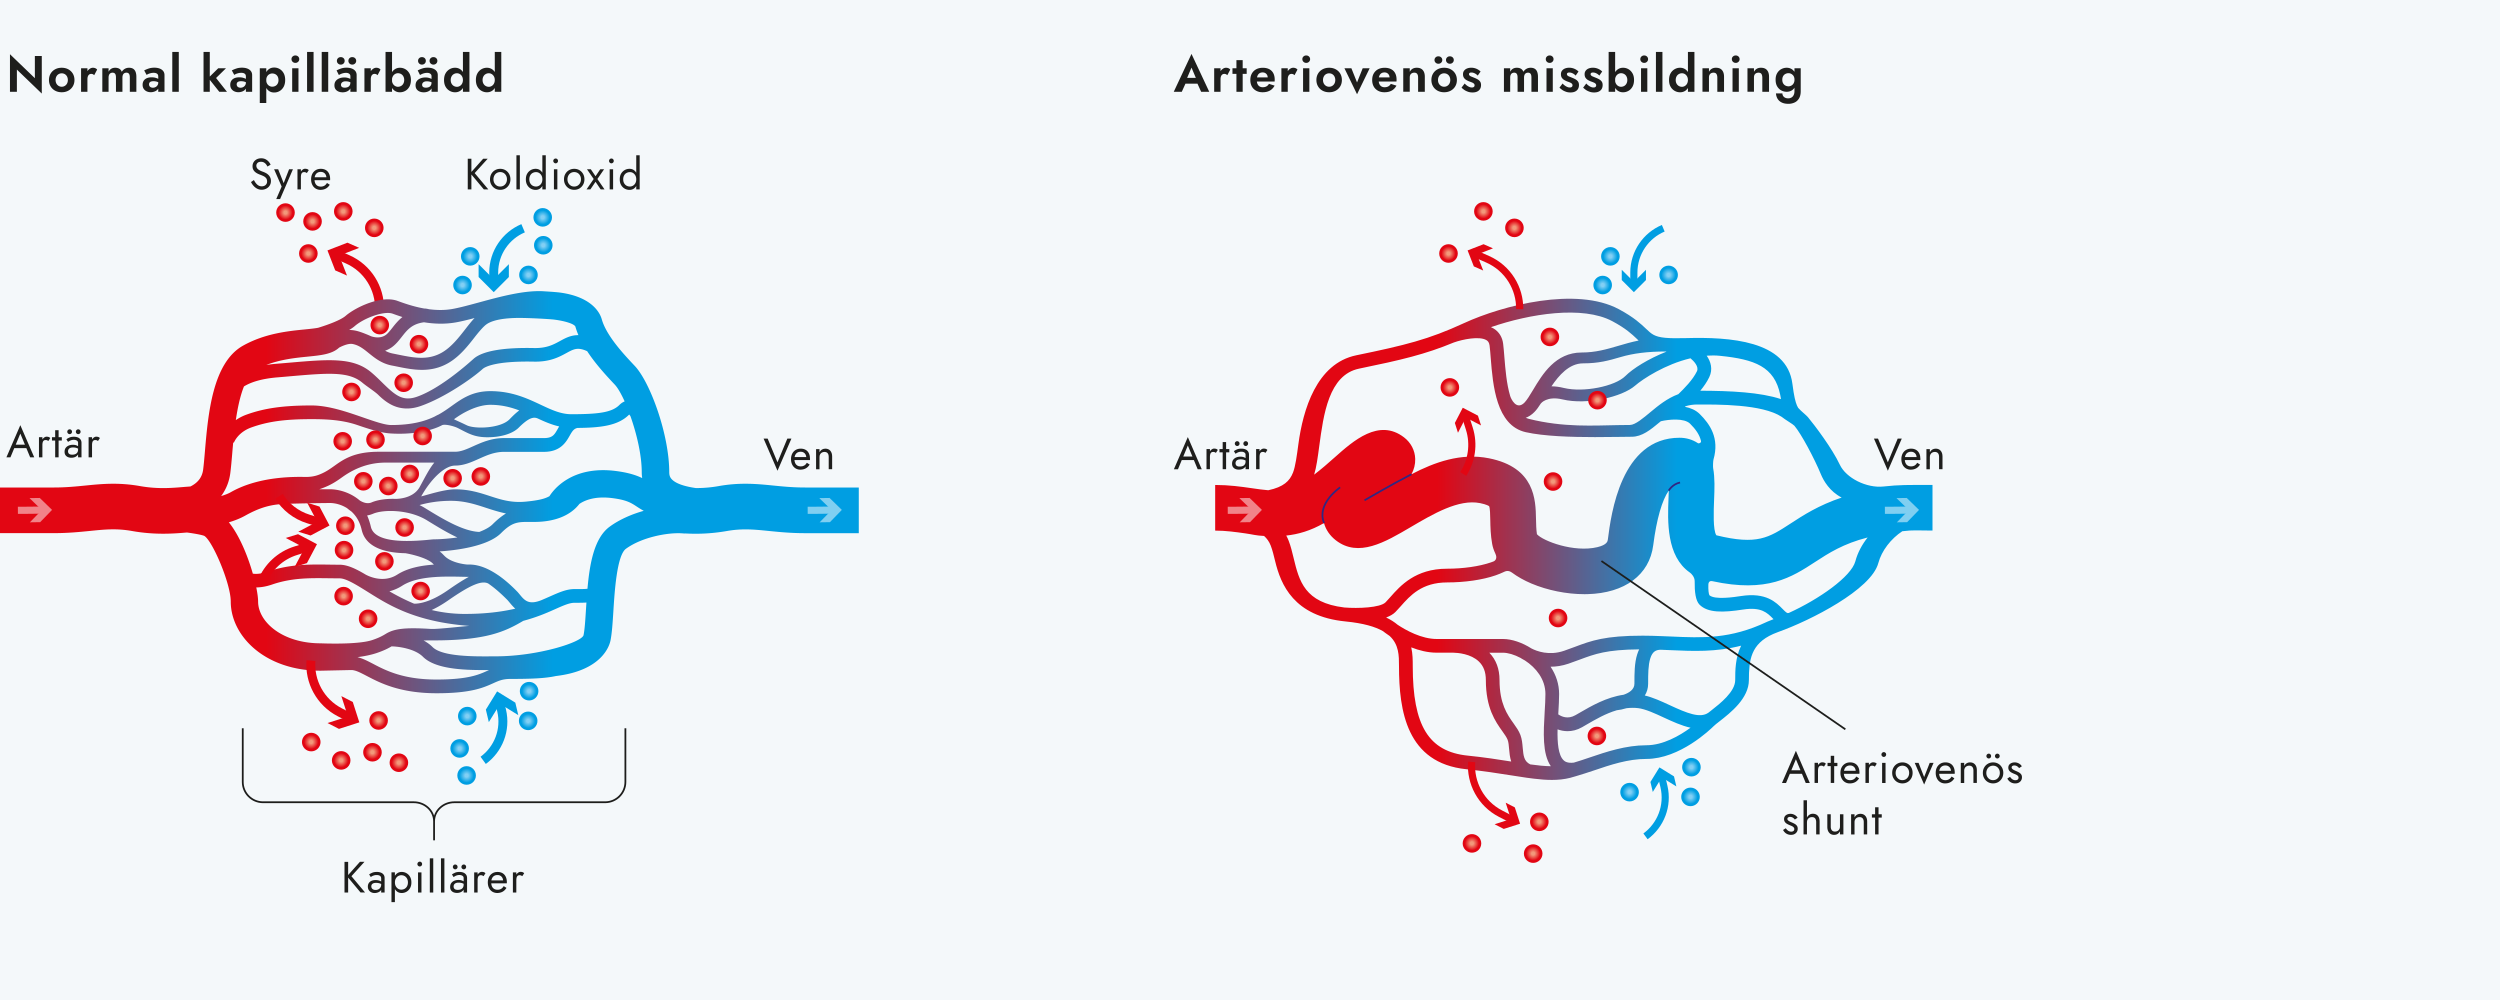 <svg id="Lager_1" xmlns="http://www.w3.org/2000/svg" viewBox="0 0 700 280"><style>.st1{fill:none;stroke:#e20613;stroke-width:2.5}.st2{fill:#e20613}.st4,.st6{fill:none;stroke:#312782;stroke-width:.5;stroke-miterlimit:10}.st6{stroke:#1d1d1b}.st7,.st8{fill:none;stroke:#e20613;stroke-width:2}.st8{stroke:#009ee2;stroke-width:2.5}.st9{fill:#009ee2}.st44{fill:none;stroke:#009ee2;stroke-width:2}.st68{opacity:.5}.st69{fill:none;stroke:#fff;stroke-width:2}.st70{fill:#fff}.st71{fill:#1e1e1c}</style><path fill="#f4f8fa" d="M0 0h700v280H0z"/><path class="st1" d="M106.27 86.57c.09-5.86-3.28-11.47-8.98-13.98l-2.99-1.32"/><path class="st2" d="M100.57 69.4l-5.59 2.17 2.18 5.59-3.3-1.45-2.17-5.59 5.59-2.17z"/><linearGradient id="SVGID_1_" gradientUnits="userSpaceOnUse" x1="340.259" y1="151.01" x2="541.11" y2="151.01"><stop offset=".31" stop-color="#e20613"/><stop offset=".644" stop-color="#009ee2"/></linearGradient><path d="M541.11 135.78c-7.09 0-9.22-.05-13.73.44-4.73.52-10.48-2.37-12.23-6.1-2.12-4.53-7.01-11.01-8.95-13.34-.48-.57-1.85-1.59-2.71-2.58-.45-.71-.88-1.93-1.28-4.39-.11-.69-.23-1.46-.34-2.35-1.52-12.16-17.69-13.12-29.73-12.79-2.57.07-4.42.05-5.81-.08h-.04c-3.04-.29-3.87-1.08-5.32-2.46-1.44-1.37-3.41-3.26-7.7-5.56-11.84-6.34-32.42-1.13-43.37 3.92-9.91 4.57-16.46 6.17-30.13 8.99-11.16 2.3-14.94 15.31-16.22 24.88-.43 3.2-.83 6.23-1.5 7.95-.93 2.4-2.67 4.05-6.93 4.96-1.39-.11-2.89-.32-4.59-.57-2.99-.43-6.38-.91-10.28-.91v12.78c2.98 0 5.77.4 8.47.78 2.12.3 2.9.61 5.22.72.77.68 1.43 1.56 1.87 2.71.49 1.28.85 2.77 1.23 4.34 1.58 6.52 5.17 15.46 19.73 16.89 4.97.49 8.28 1.46 10.49 2.73.17.14.82.65 1.84 1.33 2.62 2.43 2.62 5.53 2.62 8.42 0 12.55 2.14 27.17 18.82 28.89 4.83.5 8.91 1.14 12.51 1.71 1.55.24 3 .47 4.37.67 1.16.17 2.07.27 2.07.27 1.79.22 3.46.35 5.04.35 1.78 0 3.46-.17 5.09-.58.56-.14 1.71-.49 1.71-.49 1.6-.47 3.21-.99 4.9-1.56 4.71-1.6 9.59-3.25 14.76-3.25 9.37 0 17.92-8.27 18.87-9.21.28-.29.91-.78 1.58-1.3 3.09-2.41 8.25-6.43 8.25-11.59 0-5.57.53-10.1 6.78-12.87.01-.01.03-.01.04-.02.43-.19.89-.37 1.38-.55 9.04-3.21 26.06-11.87 28.03-19.27.94-3.52 3.55-6.84 6.72-8.94 3.22-.4 4.17-.19 8.46-.19v-12.78zm-31.26-2.99c.76 1.84 2.46 4.79 5.81 6.53-6.47 2.17-10.77 4.96-14.38 7.32-5.99 3.9-9.29 6.05-20.7 3.24-.98-1.37-.75-7.03-.64-9.77.13-3.2.25-6.29-.26-9.03-.08-.42-.01-2.01.09-2.39 1.75-6.04-1.02-9.95-3.82-12.74-1.13-1.13-2.61-1.74-4.16-2.04.06-.05.12-.11.18-.17 1-.3 2.07-.48 3.24-.48 5.71 0 18.18-.14 23.65 3.45.89.74 3.24 2.1 3.58 2.51 1.96 2.32 5.6 9.18 7.41 13.57zm-80.24-17.4c.64-.64 1.22-1.47 1.82-2.41.05-.07 1.73-2.19 6.09-1.14 6.8 1.63 16.66-.69 20.31-3.86 2.14-1.86 8.4-5.98 15.51-7.66.9.76 2.43 2.31 1.8 3.64-1.14 2.39-3.61 4.87-5.2 6.4-3.14 1.17-5.61 3.2-7.73 4.96-2.04 1.69-4.32 3.67-5.84 3.67-.85 0-1.99.02-3.33.04-6.58.1-15.21.71-24.97-1.75-.3-.08-.59-.17-.87-.29.8-.31 1.62-.81 2.41-1.6zm4.8-7.22c2.04-3.03 4.95-6.43 8.85-6.43 4.43 0 7.19-.79 10.57-1.78 3.51-1.03 7.5-1.53 12.44-1.54l.37.03c-5.15 2.03-9.47 4.77-11.53 6.83-2.93 2.93-11.76 4.66-17.18 3.36-1.33-.33-2.5-.47-3.52-.47zm41.68 1.23c.96-1.17 1.86-2.45 2.5-3.79 1.07-2.23.44-4.34-.72-6.02 1.26-.09 2.51-.09 3.74.04 9.68.98 15.24 3.01 16.85 10.92.07.43.15.82.22 1.2-5.79-1.92-14.07-2.32-22.59-2.35zm-24.63-19.46c3.83 2.05 5.51 3.66 6.87 4.95.16.16.32.31.48.46-2.04.42-3.89.95-5.7 1.49-3.27.96-6.35 1.86-10.24 1.86-7.35 0-10.98 6.08-13.63 10.51-.86 1.43-1.68 2.78-2.35 3.48-2.3 2.38-3.83-1.1-4.04-1.81-1.02-3.42-1.35-7.57-1.62-10.86-.11-1.4-.21-2.69-.35-3.77-.23-1.86-1.15-3.34-2.65-4.26-.24-.15-.5-.28-.76-.39 10.85-3.74 25.68-6.11 33.99-1.66zm-70.92 13.28c11.88-2.44 18.52-4.01 26.54-7.33 2.51-.89 7.18-1.84 9.14-.64.34.21.74.57.86 1.47.13 1.03.23 2.26.33 3.6.6 7.5 1.51 18.82 9.8 20.69 5.12 1.15 12.8 1.38 19.39 1.38 2.57 0 4.98-.03 7-.06 1.32-.02 2.44-.04 3.28-.04 2.9 0 5.26-1.95 7.76-4.02.13-.11.26-.21.39-.32 2.19-.52 6.55-.96 8.2.69 1.51 1.5 2.63 3.03 3.05 4.84.1.46-.53.83-.91.58-1.47-.97-3.22-1.49-5.09-1.49-16.43 0-19.18 21.44-20.08 28.48-.06.48-.19 1.49-2.92 2.15-6.59 1.58-15.25-1.72-16.94-3.62-.2-1.35-.23-2.77-.26-4.26-.1-5.39-.27-14.42-13.16-17-7.87-1.58-15.23 1.1-21.7 4.46.69-1.31 1.08-2.71 1.04-4.28-.06-2.36-1.2-4.56-3.12-6.03-7.04-5.42-14.2.95-19.42 5.59-1.77 1.58-3.72 3.29-5.76 4.84.64-2.08 1.01-4.84 1.43-7.98 1.19-8.88 2.66-19.95 11.15-21.7zm-18.33 53.01c-.41-1.7-.8-3.31-1.38-4.81-.2-.52-.43-1.01-.68-1.46 3.31-.35 6.82-1.34 10.57-3.5.51 1.86 1.65 3.53 3.31 4.82 6.33 4.92 13.76.55 20.95-3.68 6.31-3.71 13.46-7.92 19.42-6.73 1.97.39 2.53.85 2.55.85.27.52.31 2.52.33 3.85.04 1.99.08 4.24.53 6.74.17.94.49 1.85.9 2.72.62 1.29-.02 1.98-.54 2.18-.23.09-.47.18-.71.26-3.26 1.12-7.74 1.77-12.3 1.77-8.84 0-13.07 4.78-15.86 7.94-.48.54-.92 1.05-1.35 1.48-1.51 1.51-7.7 1.75-11.53 1.44-11.15-1.34-12.65-7.43-14.21-13.87zm48.73 55.34c-10.92-1.12-15.37-8.39-15.37-25.07 0-1.54 0-3.36-.42-5.24 2.18.86 4.64 1.49 7.15 1.49h4.63c1.24.03 4.9.3 7.16 2.48 1.31 1.26 1.95 2.95 1.95 5.18 0 7.85 2.67 11.61 4.63 14.35.65.91 1.2 1.69 1.47 2.39.25.66.33 1.58.41 2.56.09 1.05.2 2.3.59 3.52-3.52-.56-7.49-1.18-12.2-1.66zm17.53 2.46c-1.77-.88-1.91-2.42-2.11-4.66-.1-1.19-.21-2.42-.64-3.57-.44-1.17-1.16-2.18-1.93-3.26-1.75-2.45-3.92-5.5-3.92-12.12 0-3.13-.97-5.7-2.86-7.66h3.82c1.37 0 3.17.52 4.95 1.47.06.04.5.35 1.23.72 3.04 1.99 5.71 5.24 5.71 9.37 0 1.48-.1 3.18-.21 4.98-.34 5.78-.69 11.72 1.72 15.24-1.74-.02-3.64-.21-5.76-.51zm29.95-30.83c-.78 2.47-.78 5.42-.78 8.02v.21c0 1.69-1.59 2.61-3.04 3.1-4.79.68-9.04 3.15-12.35 5.07l-1.15.66c-2.12 1.21-3.9.38-4.79-.24l.03-.51c.11-1.86.21-3.61.21-5.2 0-2.7-.83-5.3-2.39-7.63 1.54 0 3.22-.24 5.01-.85 1.13-.39 2.14-.76 3.1-1.12 4.35-1.62 7.56-2.81 16.7-2.89-.21.42-.39.88-.55 1.38zm-13.41 28.93c-1.49.51-2.92.99-4.32 1.4-1.91.24-2.62-.41-2.85-.63-1.53-1.41-1.8-4.95-1.72-8.68.84.31 1.79.51 2.81.51 1.27 0 2.65-.31 4.07-1.12l1.17-.68c2.52-1.46 5.42-3.15 8.53-4.06.79-.08 1.74-.26 2.71-.57 1.08-.13 2.17-.15 3.28-.02 2.06.26 4.66 1.46 7.18 2.63 2.42 1.12 4.98 2.3 7.48 2.85-3.1 2.27-7.71 4.91-12.36 4.91-5.79.01-11.21 1.84-15.98 3.46zm40.85-21.72c0 3.29-4.24 6.59-6.77 8.57-.27.21-.51.4-.75.59-2.32 1.6-5.85.18-10.85-2.14-2.31-1.07-4.68-2.16-6.94-2.69.57-.91.93-2 .93-3.3v-.22c0-2.33 0-4.96.6-6.87.62-1.97 1.62-2.4 2.93-2.42.89.04 1.78.07 2.65.11 6.49.29 12.74.57 19.86-1.25-1.65 3.37-1.66 6.97-1.66 9.62zm9.01-16.35c-.05.02-.1.04-.15.07-10.26 4.84-17.96 4.5-26.89 4.09-.9-.04-1.83-.08-2.75-.11h-.04c-1.65-.06-3.32-.12-5.06-.12-10.62 0-14.34 1.38-19.04 3.14-.93.35-1.91.71-3 1.09-4.2 1.44-7.64.12-9.13-.65-2.61-1.66-5.51-2.65-7.96-2.65h-13.78c-.35-.01-.58 0-.67 0h-4.09c-4.29 0-8.66-2.45-10.97-3.98-.88-.74-1.94-1.43-3.22-2.04 1.02-.38 1.93-.87 2.58-1.52.48-.48.98-1.04 1.52-1.65 2.62-2.96 5.88-6.65 12.99-6.65 4.96 0 9.9-.72 13.55-1.98.8-.28 1.51-.57 2.15-.87.51-.24 1.34-.71 2.44.1 1.53 1.13 3.33 2.16 5.43 3.05 4.54 1.92 9.9 2.99 14.84 2.99.29 0 .58 0 .87-.01 10.46-.27 17.35-5.39 18.41-13.68.95-7.37 2.47-12.64 4.36-15.32-.02.78-.05 1.55-.08 2.22-.25 6.3-.63 16.15 5.99 20.74.44.31 1.36 1.25 1.34 2.45-.04 2.92.25 5.43 1.36 6.54 2.33 2.33 6.57 2.23 12.21 1.36 5.09-.78 6.74.91 8.36 2.55l.15.15c-.62.22-1.18.45-1.72.69zm24.63-16.9c-1.14 4.29-10.14 10.61-18.65 14.47-.44.14-.69-.08-1.69-1.09-1.85-1.88-4.65-4.74-11.67-3.65-1.83.28-7.33 1.13-8.86-.23-.21-.44-.34-1.52-.29-2.96.04-1.06.74-1.05 1.08-.98 15.4 3.35 22.24-1.08 28.83-5.38 3.77-2.46 7.87-5.11 14.69-6.85-1.59 2.01-2.81 4.29-3.44 6.67z" fill="url(#SVGID_1_)"/><path class="st4" d="M375.25 136.46s-6.76 4.55-4.51 10M382.06 140.09s7.97-4.65 13.15-7.3M467.24 137.36s1.01-1.8 3.18-2.26"/><linearGradient id="SVGID_2_" gradientUnits="userSpaceOnUse" y1="137.811" x2="240.437" y2="137.811"><stop offset=".31" stop-color="#e20613"/><stop offset=".644" stop-color="#009ee2"/></linearGradient><path d="M225.41 136.5c-3.38 0-6.18-.28-8.89-.55-4.52-.45-9.19-.92-15.26.15-2.36.42-4.46.56-6.41.56-2.95-.43-5.44-1.15-6.69-2.4-.54-.54-.77-1.15-.77-2.03 0-10.53-5.32-25.19-9.67-29.79-2.96-3.14-7.92-8.38-9.23-13.06-.45-1.6-2.53-6.16-11.52-7.44-1.35-.19-4.54-.37-4.54-.37-5.46-.39-12.33 1.48-18.38 3.13-2.8.76-5.45 1.48-7.47 1.83-2.2.38-4.41.32-6.48.05 0 0-.83-.22-1.22-.18-3.24-.56-6.01-1.58-7.57-2.15-4.53-1.66-11.75 1.78-14.53 4.19-1.35 1.17-4.84 2.47-7.71 3.34-1.01.19-2.52.34-3.73.46-4.7.47-11.13 1.11-17.26 4.53-8.57 4.78-9.8 19.14-10.7 29.62-.17 2.01-.32 3.75-.5 5.13-.28 2.11-1.46 3.65-3.55 4.69l-1.57.12c-3.72.32-7.56.65-12.57-.23-6.08-1.07-10.75-.6-15.26-.15-2.71.27-5.51.55-8.89.55H0v12.78h15.03c4.02 0 7.29-.33 10.17-.62 4.15-.42 7.43-.75 11.76.02 3.26.58 6.16.76 8.75.76 2.48 0 4.67-.17 6.64-.34 2.1.29 3.94.61 4.81.93 2.23 1.18 7.45 13.29 7.45 18.41 0 9.51 9.42 19.36 25.18 19.36l8.55-.19c1.18 0 2.51.7 4.36 1.66 3.69 1.93 9.25 4.84 19.56 4.84 9.62 0 13.06-1.55 15.82-2.79 1.64-.74 2.72-1.22 4.91-1.22 5.7 0 9.67-.15 12.65-.81 12.93-1.53 15-8.48 15.3-9.95.42-2.12.6-4.98.81-8.3.34-5.43.98-15.53 3.51-17.38 4.51-3.29 11.75-4.58 15.65-4.33h.05c.25.02.49.04.71.07v-.04c.98.05 1.99.09 3.08.09 2.59 0 5.48-.19 8.75-.76 4.33-.76 7.61-.44 11.76-.02 2.88.29 6.15.62 10.17.62h15.03V136.5h-15.05zm-105.18 14.62c-10.09 1.03-15.61-.19-16.39-3.63-.27-1.16-.62-2.21-1.04-3.16.53-.09 1.08-.24 1.63-.47 2.99-1.28 10.19-1.21 15.12 1.83 2.71 1.66 5.59 3.44 8.51 4.8-2.67.37-5.06.52-6.38.52-.23-.01-.74.04-1.45.11zm-58.31-12.23c1.67-2.23 2.33-4.6 2.56-6.38.2-1.55.36-3.37.54-5.48.08-.98.17-2.04.28-3.15l.19.07c.04-.12 1.11-2.9 4.87-4.26 4.65-1.67 9.39-2.33 16.89-2.33 4.1 0 8.61.2 12.86 1.67 3.61 1.25 6.73 2.17 9.13 2.33 5.66.39 11.26-.54 14.56-2.32.84-.36 3.34.28 4.42.83 2.95 1.5 4.58 2.56 8.28 2.56 3.44 0 6.88-.84 8.74-2.69 3.14-3.14 4.4-2.98 5.42-2.53 1.95.91 3.86 1.73 5.91 2.19-.14.24-.28.47-.4.69-.94 1.66-1.46 2.57-3.89 2.57h-11.14c-3.54 0-6.25 1.22-8.65 2.29-1.84.83-3.43 1.54-5.06 1.54h-21.38c-6.87 0-9.83 2.1-12.44 3.96-1.07.76-2.08 1.48-3.35 2.06-1.12.52-2.42 1.03-4.55 1.03s-12.62-.46-20.89 4.16c-.82.49-1.81.87-2.9 1.19zm65.21-21.51c2.51-1.87 6.52-4.03 10.18-4.03 3.09 0 5.7.66 8.08 1.57-.95.71-1.84 1.57-2.67 2.44-2.49 2.62-9.72 2.83-12 1.73-2.28-1.1-3.3-1.5-3.59-1.71zm-35.24 18.63c1.59-.74 2.8-1.59 3.96-2.42 2.45-1.74 6.49-4.06 12.13-4.06h13.63c-1.43 1.68-2.88 4.64-4.09 6.82-1.98 3.58-6.98 3.33-6.98 3.33-2.53-.06-4.85.29-6.51 1-1.17.5-2.41 0-3.28-.53-2.76-2.37-6.13-3.16-8.39-3.16H89.4c.8-.26 1.62-.58 2.49-.98zm42.31 12.93c-4.61-.18-10.48-3.78-15.23-6.7-.48-.3-.99-.57-1.5-.82 2.22-.64 5.18-1.19 8.76-1.19 3.83 0 6.76.95 9.85 1.96 1.78.58 3.6 1.17 5.6 1.58-1.17.71-2.4 1.68-3.76 3.04-.84.83-2.16 1.54-3.72 2.13zm19.65-10.01c-1.32.75-3.14 1.19-6.67 1.53-4.02.38-6.92-.56-9.99-1.56-2.86-.93-5.81-1.89-9.75-1.89-3.02 0-7.41 1.46-9.5 1.98 2.73-4.91 6.6-8.63 9.5-8.63 2.45 0 4.57-.96 6.63-1.88 2.14-.96 4.35-1.96 7.07-1.96h11.14c4.66 0 6.2-2.72 7.22-4.51.74-1.3 1.17-1.96 2.19-2.19 6.25-.06 11.28-.55 14.41-3.68.03-.03.05-.05.08-.07.09.1.22.26.35.47 1.75 4.93 3.16 10.9 3.16 15.71 0 .55.05 1.09.12 1.61-1.64-.79-3.81-1.51-7.21-1.96-12.55-1.68-17.72 5.38-18.75 7.03zm18.29-31.23c.82.87 1.79 2.55 2.76 4.69-.48.2-.98.51-1.49 1.02-1.93 1.93-5.35 2.45-11.15 2.55 0 0-.38.01-.77.01-.49 0-.99.01-1.52.01-2.92 0-5.53-1.22-8.55-2.64-3.81-1.79-8.13-3.82-14.11-3.82-5.03 0-7.98 2.11-10.82 4.14-1.13.81-2.32 1.66-3.72 2.43-.39.17-.74.36-1.06.54-2.81 1.36-6.5 2.38-12.17 2.38-1.75 0-4.73-1.03-7.87-2.12-4.54-1.57-9.68-3.36-14.42-3.36-7.88 0-13.15.74-18.19 2.55-1.19.43-2.18.97-3.03 1.55.5-3.4 1.21-6.77 2.28-9.43 1.77-1.09 4.66-2.15 9.41-2.54 1.3-.11 2.53-.21 3.71-.32 10.48-.9 16.26-1.4 20.1 1.87.99.84 3.45 2.44 4.35 3.32 2.78 2.74 5.24 3.85 8.12 3.85 1.17 0 2.44-.22 3.84-.71 6.64-2.33 14.36-7.7 17.28-10.34.6-.54 3.41-2.29 14.39-2.07 4.51.09 7.06-1.3 9.11-2.42 2.05-1.12 3.17-1.7 5.79-.5 2.21 3.38 5.04 6.52 7.73 9.36zm-44.62-17.41c1.57-.27 3.4-.72 5.36-1.24-.84.88-1.67 1.93-2.56 3.08-1.82 2.34-3.88 4.99-6.47 6.52-3.97 2.35-8.03 1.52-12.33.65-.53-.11-1.06-.22-1.58-.32-.79-.15-1.47-.44-2.11-.78.75-.26 1.5-.65 2.22-1.23.98-.78 1.72-1.74 2.45-2.66 1.51-1.93 2.85-3.62 6.22-4.07 2.81.45 5.78.57 8.8.05zm-17.55-2.45c.85.31 1.77.63 2.71.93-1.2.96-2.07 2.05-2.81 3-.61.77-1.13 1.44-1.71 1.91-1.79 1.43-4.18.5-4.28.46 0 0-2.67-1.23-4.37-1.57a9.43 9.43 0 0 0-1.74-.18c.58-.34 1.1-.69 1.53-1.06 2.61-2.28 8.26-4.38 10.67-3.49zM86.1 99.86c3.83-.38 6.85-.68 8.86-2.53 0 0 2.34-1.3 3.79-1.01 1.79.36 3.05 1.38 4.52 2.57 1.68 1.36 3.58 2.9 6.46 3.46.49.09.98.19 1.47.29 2.19.45 4.53.92 6.95.92 2.45 0 4.99-.49 7.53-2 3.09-1.83 5.39-4.78 7.24-7.16 1.24-1.59 2.47-3.01 3.31-3.6 2.06-1.44 5.99-1.78 9.19-1.78 2.8 0 8.23.29 9.68.46 3.14.39 5.62 1.2 6 1.94.23.81.52 1.62.86 2.42-2.08-.03-3.64.81-5.17 1.65-1.83 1-3.71 2.02-7.2 1.96-8.86-.19-14.59.85-17.03 3.05-2.76 2.48-9.81 8.48-15.8 10.58-4.01 1.41-6.09-.39-9.72-3.95-.94-.93-1.92-1.89-3.02-2.82-5.06-4.31-11.78-3.73-22.92-2.77-1.17.1-2.4.21-3.7.31-1.01.08-1.95.2-2.83.33 3.97-1.54 8.09-1.98 11.53-2.32zm-22.02 46.39c1.62-.48 3.15-1.08 4.5-1.83 3.52-1.97 6.24-2.85 9.27-3.19 2.54-.28 14.51-.39 14.51-.39 1.31 0 3.14.38 4.84 1.46.23.2.63.53 1.15.88 1.29 1.15 2.38 2.81 2.92 5.16 1.19 5.22 7.1 6.45 12.23 6.56 2.25.37 6.25 1.45 7.65 2.85l.34.34c-3.64.25-7.35.95-10.25 2.8-4.09 2.61-8.47.21-8.86-.01-2.75-1.63-5.09-2.76-7.28-2.76-.99 0-1.97-.01-2.96-.03-5.43-.07-11.04-.15-17.21 1.97-1.81.62-3.15.71-4.14.56-1.4-4.92-3.74-10.69-6.71-14.37zm66.03 25.65c-3.3 0-6.37-.41-9.25-1.09 1.39-.65 2.91-1.5 4.59-2.67 6.23-4.33 9.41-5.69 11.25-4.76 1.61 1.1 3.32 2.56 5.16 4.4l.12.12c.22.22.44.49.68.78.43.52.96 1.15 1.61 1.75-3.76.87-8.35 1.47-14.16 1.47zm-14.16-2.87c-2.5-1.05-4.8-2.24-6.92-3.46 1.18-.31 2.38-.8 3.59-1.57 4.38-2.8 11.71-2.62 17.05-2.5l1.59.03c-1.88 1.02-3.85 2.33-5.89 3.75-5.25 3.66-8.6 3.78-9.42 3.75zm-43.68-.59c0-.94-.18-2.32-.51-3.96 1.29-.01 2.75-.24 4.42-.81 5.55-1.9 10.59-1.83 15.92-1.76 1 .01 2 .03 3.01.03 1.8 0 4.71 1.82 8.07 3.92 5.72 3.58 13.04 8.24 28.26 9.4-1.56.07-8.94.96-10.81.84-7.45-.47-10.29-.02-12.56 1.35-.83.5-1.78 1.08-3.88 1.78-4.12 1.37-14.41.9-14.41.9-10.82 0-17.51-6.07-17.51-11.69zm49.97 21.83c-9.36 0-14.23-2.54-17.78-4.4-1.54-.8-2.93-1.52-4.37-1.87 1.89-.24 3.71-.6 5.31-1.13 2.15-.72 3.37-1.37 4.25-1.89 2.06.05 6.53.67 8.77 2.91 3.43 3.43 11.18 3.73 17.1 3.73.49 0 .95 0 1.42-.01-.15.07-.3.13-.45.2-2.43 1.1-5.46 2.46-14.25 2.46zm41.16-12.45c-.39 1.97-12.75 5.95-24.55 5.95l-1.44.01c-4.75.03-13.6.08-16.28-2.6-.75-.75-1.61-1.35-2.53-1.85.82-.01 1.71-.02 2.73-.02 14.62 0 19.93-2.36 25.18-5.47a50.64 50.64 0 0 0 6.71-2.31c.01 0 .02-.01.03-.01.83-.35 1.59-.69 2.29-1 2.27-1.01 3.92-1.74 5.34-1.74h.52c1.03 0 1.96-.01 2.8-.07l-.12 1.85c-.18 2.9-.35 5.65-.68 7.26zm7.32-30.36c-4.3 3.14-5.59 10.16-6.23 17.39-.71.09-1.68.1-3.09.09h-.53c-2.24 0-4.3.92-6.9 2.07-.69.31-1.43.63-2.22.97-3.71 1.54-4.86.13-6.2-1.49-.3-.37-.59-.71-.86-.98l-.1-.1c-.83-.84-2.46-2.45-4.53-3.96 0 0-.01 0-.01-.01-.21-.15-.41-.3-.63-.44-.07-.04-.13-.09-.2-.13-2.27-1.52-4.99-2.8-7.77-2.8-.23 0-.49 0-.73-.01 0 0-4.16-.31-6.23-2.37l-.64-.65c-.23-.23-.5-.45-.77-.65 4.12-.26 13.38-1.28 17.22-5.12 3.17-3.17 4.75-3.15 8.22-3.13h1.02c5.76 0 10.14-1.75 12.7-5.05 1.66-1.12 4.58-2.24 9.36-1.6 3.9.51 5.15 1.33 6.73 2.37.62.41 1.25.8 1.92 1.17-3.42.96-6.81 2.44-9.53 4.43z" fill="url(#SVGID_2_)"/><path class="st6" d="M175.11 203.91v15.05c0 3.12-2.55 5.67-5.67 5.67h-42.23c-3.12 0-5.67 2.4-5.67 5.33v5.33M67.97 203.91v15.05c0 3.12 2.55 5.67 5.67 5.67h42.23c3.12 0 5.67 2.4 5.67 5.33v5.33"/><path fill="none" stroke="#1d1e1c" stroke-width=".5" d="M448.4 157.09l68.3 47.12"/><path class="st1" d="M78.1 138.96c1.85 2.95 4.72 5.27 8.31 6.38l3.12.96"/><path class="st2" d="M83.52 148.88l5.3-2.8-2.8-5.3 3.44 1.06 2.8 5.3-5.3 2.8z"/><path class="st1" d="M73.42 162.82c1.65-4 5.01-7.27 9.47-8.64l3.12-.96"/><path class="st2" d="M82.5 158.73l2.81-5.3-5.3-2.8 3.44-1.06 5.3 2.8-2.81 5.3z"/><path class="st7" d="M409.7 132.72c2.35-3.64 3.12-8.26 1.71-12.71l-1.16-3.66"/><path class="st2" d="M414.69 119.12l-4.26-2.21-2.2 4.26-.87-2.74 2.21-4.26 4.25 2.21z"/><path class="st8" d="M146.47 63.91c-4.83 2.04-8.23 6.83-8.23 12.41v2.63"/><path class="st9" d="M134.01 73.97l4.23 4.24 4.24-4.24v3.6l-4.24 4.24-4.23-4.24z"/><radialGradient id="SVGID_3_" cx="104.8" cy="63.802" r="2.605" gradientUnits="userSpaceOnUse"><stop offset=".166" stop-color="#f2987a"/><stop offset=".764" stop-color="#e20613"/></radialGradient><circle cx="104.8" cy="63.8" r="2.6" fill="url(#SVGID_3_)"/><radialGradient id="SVGID_4_" cx="96.116" cy="59.19" r="2.605" gradientUnits="userSpaceOnUse"><stop offset=".166" stop-color="#f2987a"/><stop offset=".764" stop-color="#e20613"/></radialGradient><circle cx="96.12" cy="59.19" r="2.6" fill="url(#SVGID_4_)"/><radialGradient id="SVGID_5_" cx="87.515" cy="61.993" r="2.605" gradientUnits="userSpaceOnUse"><stop offset=".166" stop-color="#f2987a"/><stop offset=".764" stop-color="#e20613"/></radialGradient><circle cx="87.51" cy="61.99" r="2.6" fill="url(#SVGID_5_)"/><radialGradient id="SVGID_6_" cx="86.337" cy="70.977" r="2.605" gradientUnits="userSpaceOnUse"><stop offset=".166" stop-color="#f2987a"/><stop offset=".764" stop-color="#e20613"/></radialGradient><circle cx="86.34" cy="70.98" r="2.6" fill="url(#SVGID_6_)"/><radialGradient id="SVGID_7_" cx="168.765" cy="-48.748" r="2.605" gradientTransform="scale(-1) rotate(68.026 62.537 -273.71)" gradientUnits="userSpaceOnUse"><stop offset=".166" stop-color="#f2987a"/><stop offset=".764" stop-color="#e20613"/></radialGradient><circle cx="106.34" cy="91.03" r="2.6" fill="url(#SVGID_7_)"/><radialGradient id="SVGID_8_" cx="154.373" cy="-63.104" r="2.605" gradientTransform="scale(-1) rotate(68.026 62.537 -273.71)" gradientUnits="userSpaceOnUse"><stop offset=".166" stop-color="#f2987a"/><stop offset=".764" stop-color="#e20613"/></radialGradient><circle cx="98.42" cy="109.75" r="2.6" fill="url(#SVGID_8_)"/><radialGradient id="SVGID_9_" cx="151.3" cy="-48.588" r="2.605" gradientTransform="scale(-1) rotate(68.026 62.537 -273.71)" gradientUnits="userSpaceOnUse"><stop offset=".166" stop-color="#f2987a"/><stop offset=".764" stop-color="#e20613"/></radialGradient><circle cx="113.03" cy="107.17" r="2.6" fill="url(#SVGID_9_)"/><radialGradient id="SVGID_10_" cx="135.482" cy="-49.24" r="2.605" gradientTransform="scale(-1) rotate(68.026 62.537 -273.71)" gradientUnits="userSpaceOnUse"><stop offset=".166" stop-color="#f2987a"/><stop offset=".764" stop-color="#e20613"/></radialGradient><circle cx="118.34" cy="122.08" r="2.6" fill="url(#SVGID_10_)"/><radialGradient id="SVGID_11_" cx="126.973" cy="-56.555" r="2.605" gradientTransform="scale(-1) rotate(68.026 62.537 -273.71)" gradientUnits="userSpaceOnUse"><stop offset=".166" stop-color="#f2987a"/><stop offset=".764" stop-color="#e20613"/></radialGradient><circle cx="114.74" cy="132.71" r="2.6" fill="url(#SVGID_11_)"/><radialGradient id="SVGID_12_" cx="118.897" cy="-38.372" r="2.605" gradientTransform="scale(-1) rotate(68.026 62.537 -273.71)" gradientUnits="userSpaceOnUse"><stop offset=".166" stop-color="#f2987a"/><stop offset=".764" stop-color="#e20613"/></radialGradient><circle cx="134.63" cy="133.4" r="2.6" fill="url(#SVGID_12_)"/><radialGradient id="SVGID_13_" cx="121.371" cy="-45.876" r="2.605" gradientTransform="scale(-1) rotate(68.026 62.537 -273.71)" gradientUnits="userSpaceOnUse"><stop offset=".166" stop-color="#f2987a"/><stop offset=".764" stop-color="#e20613"/></radialGradient><circle cx="126.74" cy="133.91" r="2.6" fill="url(#SVGID_13_)"/><radialGradient id="SVGID_14_" cx="126.091" cy="-63.408" r="2.605" gradientTransform="scale(-1) rotate(68.026 62.537 -273.71)" gradientUnits="userSpaceOnUse"><stop offset=".166" stop-color="#f2987a"/><stop offset=".764" stop-color="#e20613"/></radialGradient><circle cx="108.72" cy="136.09" r="2.6" fill="url(#SVGID_14_)"/><radialGradient id="SVGID_15_" cx="106.942" cy="-72.301" r="2.605" gradientTransform="scale(-1) rotate(68.026 62.537 -273.71)" gradientUnits="userSpaceOnUse"><stop offset=".166" stop-color="#f2987a"/><stop offset=".764" stop-color="#e20613"/></radialGradient><circle cx="107.63" cy="157.18" r="2.6" fill="url(#SVGID_15_)"/><radialGradient id="SVGID_16_" cx="113.615" cy="-63.512" r="2.605" gradientTransform="scale(-1) rotate(68.026 62.537 -273.71)" gradientUnits="userSpaceOnUse"><stop offset=".166" stop-color="#f2987a"/><stop offset=".764" stop-color="#e20613"/></radialGradient><circle cx="113.29" cy="147.7" r="2.6" fill="url(#SVGID_16_)"/><radialGradient id="SVGID_17_" cx="95.437" cy="-66.006" r="2.605" gradientTransform="scale(-1) rotate(68.026 62.537 -273.71)" gradientUnits="userSpaceOnUse"><stop offset=".166" stop-color="#f2987a"/><stop offset=".764" stop-color="#e20613"/></radialGradient><circle cx="117.78" cy="165.49" r="2.6" fill="url(#SVGID_17_)"/><radialGradient id="SVGID_18_" cx="92.492" cy="96.903" r="2.605" gradientTransform="rotate(22.744 3.008 138.812)" gradientUnits="userSpaceOnUse"><stop offset=".166" stop-color="#f2987a"/><stop offset=".764" stop-color="#e20613"/></radialGradient><circle cx="101.73" cy="134.76" r="2.6" fill="url(#SVGID_18_)"/><radialGradient id="SVGID_19_" cx="92.658" cy="110.323" r="2.605" gradientTransform="rotate(22.744 3.008 138.812)" gradientUnits="userSpaceOnUse"><stop offset=".166" stop-color="#f2987a"/><stop offset=".764" stop-color="#e20613"/></radialGradient><circle cx="96.7" cy="147.2" r="2.6" fill="url(#SVGID_19_)"/><radialGradient id="SVGID_20_" cx="94.963" cy="116.776" r="2.605" gradientTransform="rotate(22.744 3.008 138.812)" gradientUnits="userSpaceOnUse"><stop offset=".166" stop-color="#f2987a"/><stop offset=".764" stop-color="#e20613"/></radialGradient><circle cx="96.33" cy="154.04" r="2.6" fill="url(#SVGID_20_)"/><radialGradient id="SVGID_21_" cx="99.831" cy="128.696" r="2.605" gradientTransform="rotate(22.744 3.008 138.812)" gradientUnits="userSpaceOnUse"><stop offset=".166" stop-color="#f2987a"/><stop offset=".764" stop-color="#e20613"/></radialGradient><circle cx="96.21" cy="166.92" r="2.6" fill="url(#SVGID_21_)"/><radialGradient id="SVGID_22_" cx="108.611" cy="131.89" r="2.605" gradientTransform="rotate(22.744 3.008 138.812)" gradientUnits="userSpaceOnUse"><stop offset=".166" stop-color="#f2987a"/><stop offset=".764" stop-color="#e20613"/></radialGradient><circle cx="103.07" cy="173.26" r="2.6" fill="url(#SVGID_22_)"/><radialGradient id="SVGID_23_" cx="139.467" cy="-61.865" r="2.605" gradientTransform="scale(-1) rotate(68.026 62.537 -273.71)" gradientUnits="userSpaceOnUse"><stop offset=".166" stop-color="#f2987a"/><stop offset=".764" stop-color="#e20613"/></radialGradient><circle cx="105.14" cy="123.11" r="2.6" fill="url(#SVGID_23_)"/><radialGradient id="SVGID_24_" cx="142.487" cy="-70.56" r="2.605" gradientTransform="scale(-1) rotate(68.026 62.537 -273.71)" gradientUnits="userSpaceOnUse"><stop offset=".166" stop-color="#f2987a"/><stop offset=".764" stop-color="#e20613"/></radialGradient><circle cx="95.95" cy="123.56" r="2.6" fill="url(#SVGID_24_)"/><radialGradient id="SVGID_25_" cx="159.711" cy="-40.573" r="2.605" gradientTransform="scale(-1) rotate(68.026 62.537 -273.71)" gradientUnits="userSpaceOnUse"><stop offset=".166" stop-color="#f2987a"/><stop offset=".764" stop-color="#e20613"/></radialGradient><circle cx="117.31" cy="96.37" r="2.6" fill="url(#SVGID_25_)"/><radialGradient id="SVGID_26_" cx="79.945" cy="59.516" r="2.605" gradientUnits="userSpaceOnUse"><stop offset=".166" stop-color="#f2987a"/><stop offset=".764" stop-color="#e20613"/></radialGradient><circle cx="79.94" cy="59.52" r="2.6" fill="url(#SVGID_26_)"/><path class="st1" d="M87.06 184.96c-.44 5.84 2.58 11.65 8.11 14.5l2.9 1.49"/><path class="st2" d="M91.71 202.45l5.71-1.83-1.84-5.71 3.2 1.65 1.83 5.7-5.7 1.83z"/><radialGradient id="SVGID_27_" cx="143.019" cy="67.474" r="2.605" gradientTransform="scale(-1) rotate(3.474 4565.846 -3864.763)" gradientUnits="userSpaceOnUse"><stop offset=".166" stop-color="#f2987a"/><stop offset=".764" stop-color="#e20613"/></radialGradient><circle cx="87.15" cy="207.78" r="2.6" fill="url(#SVGID_27_)"/><radialGradient id="SVGID_28_" cx="134.335" cy="62.863" r="2.605" gradientTransform="scale(-1) rotate(3.474 4565.846 -3864.763)" gradientUnits="userSpaceOnUse"><stop offset=".166" stop-color="#f2987a"/><stop offset=".764" stop-color="#e20613"/></radialGradient><circle cx="95.53" cy="212.91" r="2.6" fill="url(#SVGID_28_)"/><radialGradient id="SVGID_29_" cx="125.734" cy="65.666" r="2.605" gradientTransform="scale(-1) rotate(3.474 4565.846 -3864.763)" gradientUnits="userSpaceOnUse"><stop offset=".166" stop-color="#f2987a"/><stop offset=".764" stop-color="#e20613"/></radialGradient><circle cx="104.29" cy="210.63" r="2.6" fill="url(#SVGID_29_)"/><radialGradient id="SVGID_30_" cx="124.556" cy="74.65" r="2.605" gradientTransform="scale(-1) rotate(3.474 4565.846 -3864.763)" gradientUnits="userSpaceOnUse"><stop offset=".166" stop-color="#f2987a"/><stop offset=".764" stop-color="#e20613"/></radialGradient><circle cx="106.01" cy="201.73" r="2.6" fill="url(#SVGID_30_)"/><radialGradient id="SVGID_31_" cx="118.165" cy="63.189" r="2.605" gradientTransform="scale(-1) rotate(3.474 4565.846 -3864.763)" gradientUnits="userSpaceOnUse"><stop offset=".166" stop-color="#f2987a"/><stop offset=".764" stop-color="#e20613"/></radialGradient><circle cx="111.69" cy="213.56" r="2.6" fill="url(#SVGID_31_)"/><radialGradient id="SVGID_32_" cx="131.672" cy="71.775" r="2.605" gradientUnits="userSpaceOnUse"><stop offset=".166" stop-color="#81cff4"/><stop offset=".764" stop-color="#009ee2"/></radialGradient><circle cx="131.67" cy="71.78" r="2.6" fill="url(#SVGID_32_)"/><radialGradient id="SVGID_33_" cx="129.511" cy="79.811" r="2.605" gradientUnits="userSpaceOnUse"><stop offset=".166" stop-color="#81cff4"/><stop offset=".764" stop-color="#009ee2"/></radialGradient><circle cx="129.51" cy="79.81" r="2.6" fill="url(#SVGID_33_)"/><radialGradient id="SVGID_34_" cx="152.124" cy="68.671" r="2.605" gradientUnits="userSpaceOnUse"><stop offset=".166" stop-color="#81cff4"/><stop offset=".764" stop-color="#009ee2"/></radialGradient><circle cx="152.12" cy="68.67" r="2.6" fill="url(#SVGID_34_)"/><radialGradient id="SVGID_35_" cx="147.967" cy="76.985" r="2.605" gradientUnits="userSpaceOnUse"><stop offset=".166" stop-color="#81cff4"/><stop offset=".764" stop-color="#009ee2"/></radialGradient><circle cx="147.97" cy="76.98" r="2.6" fill="url(#SVGID_35_)"/><radialGradient id="SVGID_36_" cx="151.957" cy="60.857" r="2.605" gradientUnits="userSpaceOnUse"><stop offset=".166" stop-color="#81cff4"/><stop offset=".764" stop-color="#009ee2"/></radialGradient><circle cx="151.96" cy="60.86" r="2.6" fill="url(#SVGID_36_)"/><path class="st7" d="M425.51 86.57c.09-5.86-3.28-11.47-8.98-13.98l-3.51-1.55"/><path class="st2" d="M418.03 69.54l-4.47 1.74 1.74 4.47-2.63-1.16-1.74-4.47 4.47-1.74z"/><path class="st44" d="M465.71 63.91c-4.83 2.04-8.23 6.83-8.23 12.41v3.2"/><path class="st9" d="M454.09 75.54l3.39 3.39 3.39-3.39v2.88l-3.39 3.39-3.39-3.39z"/><radialGradient id="SVGID_37_" cx="424.039" cy="63.802" r="2.605" gradientUnits="userSpaceOnUse"><stop offset=".166" stop-color="#f2987a"/><stop offset=".764" stop-color="#e20613"/></radialGradient><circle cx="424.04" cy="63.8" r="2.6" fill="url(#SVGID_37_)"/><radialGradient id="SVGID_38_" cx="415.355" cy="59.19" r="2.605" gradientUnits="userSpaceOnUse"><stop offset=".166" stop-color="#f2987a"/><stop offset=".764" stop-color="#e20613"/></radialGradient><circle cx="415.35" cy="59.19" r="2.6" fill="url(#SVGID_38_)"/><radialGradient id="SVGID_39_" cx="405.576" cy="70.977" r="2.605" gradientUnits="userSpaceOnUse"><stop offset=".166" stop-color="#f2987a"/><stop offset=".764" stop-color="#e20613"/></radialGradient><circle cx="405.58" cy="70.98" r="2.6" fill="url(#SVGID_39_)"/><radialGradient id="SVGID_40_" cx="447.286" cy="112.051" r="2.605" gradientUnits="userSpaceOnUse"><stop offset=".166" stop-color="#f2987a"/><stop offset=".764" stop-color="#e20613"/></radialGradient><circle cx="447.29" cy="112.05" r="2.6" fill="url(#SVGID_40_)"/><radialGradient id="SVGID_41_" cx="433.969" cy="94.344" r="2.605" gradientUnits="userSpaceOnUse"><stop offset=".166" stop-color="#f2987a"/><stop offset=".764" stop-color="#e20613"/></radialGradient><circle cx="433.97" cy="94.34" r="2.6" fill="url(#SVGID_41_)"/><radialGradient id="SVGID_42_" cx="434.851" cy="134.828" r="2.605" gradientUnits="userSpaceOnUse"><stop offset=".166" stop-color="#f2987a"/><stop offset=".764" stop-color="#e20613"/></radialGradient><circle cx="434.85" cy="134.83" r="2.6" fill="url(#SVGID_42_)"/><radialGradient id="SVGID_43_" cx="405.963" cy="108.466" r="2.605" gradientUnits="userSpaceOnUse"><stop offset=".166" stop-color="#f2987a"/><stop offset=".764" stop-color="#e20613"/></radialGradient><circle cx="405.96" cy="108.47" r="2.6" fill="url(#SVGID_43_)"/><radialGradient id="SVGID_44_" cx="436.256" cy="173.049" r="2.605" gradientUnits="userSpaceOnUse"><stop offset=".166" stop-color="#f2987a"/><stop offset=".764" stop-color="#e20613"/></radialGradient><circle cx="436.26" cy="173.05" r="2.6" fill="url(#SVGID_44_)"/><radialGradient id="SVGID_45_" cx="447.135" cy="206.07" r="2.605" gradientUnits="userSpaceOnUse"><stop offset=".166" stop-color="#f2987a"/><stop offset=".764" stop-color="#e20613"/></radialGradient><circle cx="447.13" cy="206.07" r="2.6" fill="url(#SVGID_45_)"/><radialGradient id="SVGID_46_" cx="450.912" cy="71.775" r="2.605" gradientUnits="userSpaceOnUse"><stop offset=".166" stop-color="#81cff4"/><stop offset=".764" stop-color="#009ee2"/></radialGradient><circle cx="450.91" cy="71.78" r="2.6" fill="url(#SVGID_46_)"/><radialGradient id="SVGID_47_" cx="448.75" cy="79.811" r="2.605" gradientUnits="userSpaceOnUse"><stop offset=".166" stop-color="#81cff4"/><stop offset=".764" stop-color="#009ee2"/></radialGradient><circle cx="448.75" cy="79.81" r="2.6" fill="url(#SVGID_47_)"/><radialGradient id="SVGID_48_" cx="467.206" cy="76.985" r="2.605" gradientUnits="userSpaceOnUse"><stop offset=".166" stop-color="#81cff4"/><stop offset=".764" stop-color="#009ee2"/></radialGradient><circle cx="467.21" cy="76.98" r="2.6" fill="url(#SVGID_48_)"/><path class="st8" d="M135.29 212.9c4.24-3.1 6.44-8.54 5.16-13.97l-.6-2.56"/><path class="st9" d="M145.12 200.24l-5.1-3.15-3.15 5.1-.83-3.5 3.15-5.1 5.1 3.15z"/><radialGradient id="SVGID_49_" cx="296.041" cy="128.417" r="2.605" gradientTransform="rotate(166.73 217.695 156.523)" gradientUnits="userSpaceOnUse"><stop offset=".166" stop-color="#81cff4"/><stop offset=".764" stop-color="#009ee2"/></radialGradient><circle cx="147.89" cy="201.84" r="2.6" fill="url(#SVGID_49_)"/><radialGradient id="SVGID_50_" cx="293.879" cy="136.454" r="2.605" gradientTransform="rotate(166.73 217.695 156.523)" gradientUnits="userSpaceOnUse"><stop offset=".166" stop-color="#81cff4"/><stop offset=".764" stop-color="#009ee2"/></radialGradient><circle cx="148.15" cy="193.53" r="2.6" fill="url(#SVGID_50_)"/><radialGradient id="SVGID_51_" cx="316.492" cy="125.314" r="2.605" gradientTransform="rotate(166.73 217.695 156.523)" gradientUnits="userSpaceOnUse"><stop offset=".166" stop-color="#81cff4"/><stop offset=".764" stop-color="#009ee2"/></radialGradient><circle cx="128.7" cy="209.56" r="2.6" fill="url(#SVGID_51_)"/><radialGradient id="SVGID_52_" cx="312.335" cy="133.627" r="2.605" gradientTransform="rotate(166.73 217.695 156.523)" gradientUnits="userSpaceOnUse"><stop offset=".166" stop-color="#81cff4"/><stop offset=".764" stop-color="#009ee2"/></radialGradient><circle cx="130.84" cy="200.51" r="2.6" fill="url(#SVGID_52_)"/><radialGradient id="SVGID_53_" cx="316.326" cy="117.499" r="2.605" gradientTransform="rotate(166.73 217.695 156.523)" gradientUnits="userSpaceOnUse"><stop offset=".166" stop-color="#81cff4"/><stop offset=".764" stop-color="#009ee2"/></radialGradient><circle cx="130.65" cy="217.13" r="2.6" fill="url(#SVGID_53_)"/><path class="st7" d="M412.06 213.34c-.44 5.84 2.58 11.65 8.11 14.5l3.41 1.76"/><path class="st2" d="M418.49 230.79l4.57-1.47-1.47-4.56 2.56 1.31 1.47 4.57-4.57 1.46z"/><radialGradient id="SVGID_54_" cx="-183.106" cy="58.842" r="2.605" gradientTransform="scale(-1) rotate(3.474 4565.846 -3864.763)" gradientUnits="userSpaceOnUse"><stop offset=".166" stop-color="#f2987a"/><stop offset=".764" stop-color="#e20613"/></radialGradient><circle cx="412.15" cy="236.15" r="2.6" fill="url(#SVGID_54_)"/><radialGradient id="SVGID_55_" cx="-200.391" cy="57.033" r="2.605" gradientTransform="scale(-1) rotate(3.474 4565.846 -3864.763)" gradientUnits="userSpaceOnUse"><stop offset=".166" stop-color="#f2987a"/><stop offset=".764" stop-color="#e20613"/></radialGradient><circle cx="429.29" cy="239.01" r="2.6" fill="url(#SVGID_55_)"/><radialGradient id="SVGID_56_" cx="-201.57" cy="66.017" r="2.605" gradientTransform="scale(-1) rotate(3.474 4565.846 -3864.763)" gradientUnits="userSpaceOnUse"><stop offset=".166" stop-color="#f2987a"/><stop offset=".764" stop-color="#e20613"/></radialGradient><circle cx="431.01" cy="230.11" r="2.6" fill="url(#SVGID_56_)"/><path class="st44" d="M460.74 234.18c4.24-3.1 6.44-8.54 5.16-13.97l-.73-3.12"/><path class="st9" d="M469.38 220.2l-4.08-2.53-2.52 4.08-.66-2.8 2.52-4.08 4.08 2.52z"/><radialGradient id="SVGID_57_" cx="-15.839" cy="33.026" r="2.605" gradientTransform="rotate(166.73 217.695 156.523)" gradientUnits="userSpaceOnUse"><stop offset=".166" stop-color="#81cff4"/><stop offset=".764" stop-color="#009ee2"/></radialGradient><circle cx="473.34" cy="223.13" r="2.6" fill="url(#SVGID_57_)"/><radialGradient id="SVGID_58_" cx="-18" cy="41.062" r="2.605" gradientTransform="rotate(166.73 217.695 156.523)" gradientUnits="userSpaceOnUse"><stop offset=".166" stop-color="#81cff4"/><stop offset=".764" stop-color="#009ee2"/></radialGradient><circle cx="473.6" cy="214.81" r="2.6" fill="url(#SVGID_58_)"/><radialGradient id="SVGID_59_" cx=".456" cy="38.235" r="2.605" gradientTransform="rotate(166.73 217.695 156.523)" gradientUnits="userSpaceOnUse"><stop offset=".166" stop-color="#81cff4"/><stop offset=".764" stop-color="#009ee2"/></radialGradient><circle cx="456.28" cy="221.8" r="2.6" fill="url(#SVGID_59_)"/><g class="st68"><path class="st69" d="M5.01 142.89l3.44-.02 3.84-.06"/><path class="st70" d="M8.36 146.25l3.34-3.44-3.44-3.34 2.88-.04 3.44 3.34-3.34 3.44z"/></g><g class="st68"><path class="st69" d="M226.15 142.89l3.44-.02 3.84-.06"/><path class="st70" d="M229.5 146.25l3.34-3.44-3.44-3.34 2.88-.04 3.44 3.34-3.34 3.44z"/></g><g class="st68"><path class="st69" d="M343.77 142.89l3.44-.02 3.84-.06"/><path class="st70" d="M347.12 146.25l3.34-3.44-3.44-3.34 2.87-.04 3.45 3.34-3.34 3.44z"/></g><g class="st68"><path class="st69" d="M527.77 142.89l3.44-.02 3.84-.06"/><path class="st70" d="M531.12 146.25l3.34-3.44-3.45-3.34 2.88-.04 3.44 3.34-3.33 3.44z"/></g><g><path class="st71" d="M11.7 15.68V26.2l-6.97-6.71v6.21H2.79V15.18l6.97 6.71v-6.21h1.94zM14.18 20.6c.31-.51.74-.92 1.27-1.2.54-.29 1.15-.43 1.83-.43.68 0 1.29.14 1.83.43s.96.69 1.27 1.2c.31.52.47 1.12.47 1.8 0 .68-.16 1.28-.47 1.79-.31.52-.74.92-1.27 1.21-.54.29-1.15.43-1.83.43-.68 0-1.29-.14-1.83-.43s-.96-.69-1.27-1.21c-.31-.52-.47-1.12-.47-1.79 0-.68.16-1.28.47-1.8zm1.61 2.79c.15.28.36.5.62.66.26.16.55.24.87.24s.61-.08.87-.24c.26-.16.47-.38.62-.66.15-.28.23-.61.23-.98s-.08-.7-.23-.99c-.15-.29-.36-.5-.62-.66-.26-.15-.55-.23-.87-.23s-.61.08-.87.23c-.26.15-.47.37-.62.66s-.23.62-.23.99.08.69.23.98zM24.48 25.7H22.7v-6.58h1.78v6.58zM26 20.78c-.13-.06-.28-.09-.47-.09-.22 0-.42.06-.57.19-.16.12-.28.3-.36.52-.08.22-.12.49-.12.81l-.5-.51c0-.52.1-.99.29-1.4.2-.41.45-.73.77-.97s.64-.36.98-.36c.23 0 .46.04.67.13s.38.21.51.39l-.83 1.57c-.12-.13-.24-.22-.37-.28zM38.17 25.7h-1.82v-4c0-.45-.07-.79-.22-1.01s-.39-.34-.73-.34c-.22 0-.42.05-.59.15-.17.1-.3.25-.39.46-.09.21-.14.45-.14.74v4h-1.81v-4c0-.45-.07-.79-.22-1.01s-.39-.34-.73-.34c-.22 0-.42.05-.59.15-.17.1-.3.25-.39.46-.09.21-.14.45-.14.74v4h-1.75v-6.58h1.75v.97c.19-.36.43-.64.74-.83.31-.19.68-.29 1.11-.29.48 0 .87.1 1.18.29.31.19.53.47.67.84.23-.37.52-.65.86-.84.34-.19.73-.29 1.17-.29.48 0 .86.1 1.16.29s.52.48.67.86c.14.38.22.83.22 1.37v4.21zM41.88 24.14c.09.14.22.24.38.31s.34.11.54.11c.28 0 .53-.06.76-.18s.41-.29.55-.52c.14-.22.21-.49.21-.81l.22.86c0 .42-.12.77-.34 1.06s-.52.5-.88.64-.73.21-1.13.21c-.4 0-.77-.08-1.12-.24-.34-.16-.62-.4-.83-.71-.21-.31-.31-.69-.31-1.14 0-.64.22-1.14.66-1.52.44-.37 1.06-.56 1.86-.56.41 0 .77.04 1.08.13s.58.19.79.31.37.24.46.36v.86c-.25-.19-.53-.33-.85-.43-.31-.1-.64-.14-.99-.14-.28 0-.51.04-.69.11-.18.07-.31.17-.39.3-.08.13-.13.29-.13.48.01.21.06.38.15.51zm-1.51-4.42c.34-.18.75-.36 1.23-.52.49-.17 1.03-.25 1.62-.25.55 0 1.04.08 1.47.24.43.16.77.4 1.01.71.24.31.36.69.36 1.14v4.66h-1.75v-4.28c0-.18-.03-.34-.08-.46a.74.74 0 0 0-.26-.32c-.12-.09-.25-.15-.41-.19-.16-.04-.34-.06-.53-.06-.3 0-.58.03-.85.1s-.5.15-.7.24c-.2.1-.34.18-.43.24l-.68-1.25zM50.06 14.54V25.7h-1.82V14.54h1.82zM58.74 14.54V25.7h-1.75V14.54h1.75zm4.53 4.58l-2.77 2.72 3.05 3.86H61.4l-3.07-3.86 2.77-2.72h2.17zM66.42 24.14c.09.14.22.24.38.31s.34.11.54.11c.28 0 .53-.06.76-.18s.41-.29.55-.52c.14-.22.21-.49.21-.81l.22.86c0 .42-.12.77-.34 1.06s-.52.5-.88.64-.73.21-1.13.21c-.4 0-.77-.08-1.12-.24-.34-.16-.62-.4-.83-.71-.21-.31-.31-.69-.31-1.14 0-.64.22-1.14.66-1.52.44-.37 1.06-.56 1.86-.56.41 0 .77.04 1.08.13s.58.19.79.31.37.24.46.36v.86c-.25-.19-.53-.33-.85-.43-.31-.1-.64-.14-.99-.14-.28 0-.51.04-.69.11-.18.07-.31.17-.39.3-.08.13-.13.29-.13.48.01.21.06.38.15.51zm-1.51-4.42c.34-.18.75-.36 1.23-.52.49-.17 1.03-.25 1.62-.25.55 0 1.04.08 1.47.24.43.16.77.4 1.01.71.24.31.36.69.36 1.14v4.66h-1.75v-4.28c0-.18-.03-.34-.08-.46a.74.74 0 0 0-.26-.32c-.12-.09-.25-.15-.41-.19-.16-.04-.34-.06-.53-.06-.3 0-.58.03-.85.1s-.5.15-.7.24c-.2.1-.34.18-.43.24l-.68-1.25zM72.74 28.84v-9.73h1.82v9.73h-1.82zm6.68-4.53c-.29.52-.67.92-1.14 1.19-.47.27-.98.4-1.52.4-.55 0-1.03-.14-1.44-.43-.41-.29-.72-.69-.94-1.22-.22-.52-.33-1.14-.33-1.85 0-.71.11-1.33.33-1.85.22-.52.53-.92.94-1.21.41-.29.88-.43 1.44-.43.54 0 1.05.13 1.52.4s.85.66 1.14 1.18c.29.52.43 1.16.43 1.91s-.15 1.38-.43 1.91zm-1.68-2.9c-.16-.28-.37-.49-.64-.63s-.56-.21-.88-.21c-.27 0-.53.07-.79.21-.26.14-.47.35-.63.62s-.25.62-.25 1.02.08.74.25 1.02.37.48.63.62.52.21.79.21c.32 0 .61-.07.88-.21.27-.14.48-.35.64-.63.16-.28.24-.61.24-1-.01-.41-.09-.75-.24-1.02zM81.94 15.82c.21-.2.47-.29.77-.29.3 0 .55.1.76.29.21.2.32.45.32.75 0 .29-.11.54-.32.74s-.46.3-.76.3-.56-.1-.77-.3-.32-.45-.32-.74c-.01-.31.1-.56.32-.75zm1.63 3.3v6.58h-1.76v-6.58h1.76zM87.8 14.54V25.7h-1.82V14.54h1.82zM91.9 14.54V25.7h-1.82V14.54h1.82zM95.6 24.19c.08.12.21.21.36.27.16.06.35.09.57.09.29 0 .55-.05.8-.14.24-.1.43-.25.57-.47.14-.22.21-.51.21-.87l.22.77c0 .42-.11.78-.32 1.08-.21.3-.5.53-.86.69s-.76.24-1.21.24c-.46 0-.86-.08-1.21-.24-.35-.16-.62-.38-.81-.67-.19-.29-.28-.64-.28-1.05 0-.48.12-.88.36-1.2.24-.32.57-.57.99-.74.42-.17.9-.26 1.43-.26.35 0 .67.04.97.13s.55.19.76.3c.21.12.35.22.43.33v.9c-.26-.2-.53-.35-.81-.44-.28-.09-.61-.14-.99-.14-.28 0-.52.04-.71.13-.2.09-.34.2-.44.34-.1.14-.15.31-.15.51-.01.17.04.32.12.44zm-1.36-4.47c.33-.18.73-.36 1.2-.52.48-.17 1-.25 1.58-.25.56 0 1.05.08 1.48.24s.76.4 1 .71c.24.31.36.69.36 1.14v4.66h-1.75v-4.36c0-.29-.11-.53-.34-.69-.22-.17-.51-.25-.87-.25-.31 0-.59.04-.86.11s-.5.16-.7.25c-.2.1-.35.18-.46.24l-.64-1.28zm.41-3.44c.21-.2.46-.29.76-.29.31 0 .57.1.78.29.21.2.31.45.31.75 0 .31-.1.56-.31.76s-.47.3-.78.3c-.3 0-.55-.1-.76-.3s-.32-.45-.32-.76c.01-.31.11-.56.32-.75zm3.22 0c.21-.2.46-.29.76-.29.31 0 .57.1.78.29.21.2.32.45.32.75 0 .31-.11.56-.32.76s-.47.3-.78.3c-.3 0-.55-.1-.76-.3s-.32-.45-.32-.76c.01-.31.11-.56.32-.75zM103.82 25.7h-1.78v-6.58h1.78v6.58zm1.52-4.92c-.13-.06-.28-.09-.47-.09-.22 0-.42.06-.57.19-.16.12-.28.3-.36.52-.08.22-.12.49-.12.81l-.5-.51c0-.52.1-.99.29-1.4.2-.41.45-.73.77-.97s.64-.36.98-.36c.23 0 .46.04.67.13s.38.21.51.39l-.83 1.57a1.29 1.29 0 0 0-.37-.28zM109.77 25.7h-1.82V14.54h1.82V25.7zm4.86-1.43c-.29.52-.67.91-1.14 1.17-.47.27-.98.4-1.52.4-.53 0-1.01-.14-1.42-.41-.42-.28-.74-.67-.99-1.19s-.36-1.12-.36-1.83.12-1.33.36-1.84.57-.9.99-1.18c.42-.28.89-.42 1.42-.42.54 0 1.05.13 1.52.4s.85.66 1.14 1.17c.29.51.43 1.13.43 1.87 0 .72-.15 1.34-.43 1.86zm-1.69-2.88a1.63 1.63 0 0 0-.64-.66c-.27-.15-.56-.23-.88-.23-.27 0-.53.07-.79.22s-.47.36-.63.65-.25.63-.25 1.03.08.74.25 1.03.37.5.63.65c.26.15.52.22.79.22.32 0 .61-.08.88-.23.27-.15.48-.37.64-.66.16-.29.24-.62.24-1.02 0-.37-.08-.71-.24-1zM118.32 24.19c.08.12.21.21.36.27.16.06.35.09.57.09.29 0 .55-.05.8-.14.24-.1.43-.25.57-.47.14-.22.21-.51.21-.87l.22.77c0 .42-.11.78-.32 1.08-.21.3-.5.53-.86.69s-.76.24-1.21.24c-.46 0-.86-.08-1.21-.24-.35-.16-.62-.38-.81-.67-.19-.29-.28-.64-.28-1.05 0-.48.12-.88.36-1.2.24-.32.57-.57.99-.74.42-.17.9-.26 1.43-.26.35 0 .67.04.97.13s.55.19.76.3c.21.12.35.22.43.33v.9c-.26-.2-.53-.35-.81-.44-.28-.09-.61-.14-.99-.14-.28 0-.52.04-.71.13-.2.09-.34.2-.44.34-.1.14-.15.31-.15.51-.01.17.04.32.12.44zm-1.36-4.47c.33-.18.73-.36 1.2-.52.48-.17 1-.25 1.58-.25.56 0 1.05.08 1.48.24s.76.4 1 .71c.24.31.36.69.36 1.14v4.66h-1.75v-4.36c0-.29-.11-.53-.34-.69-.22-.17-.51-.25-.87-.25-.31 0-.59.04-.86.11s-.5.16-.7.25c-.2.1-.35.18-.46.24l-.64-1.28zm.42-3.44c.21-.2.46-.29.76-.29.31 0 .57.1.78.29.21.2.31.45.31.75 0 .31-.1.56-.31.76s-.47.3-.78.3c-.3 0-.55-.1-.76-.3s-.32-.45-.32-.76.11-.56.32-.75zm3.22 0c.21-.2.46-.29.76-.29.31 0 .57.1.78.29.21.2.32.45.32.75 0 .31-.11.56-.32.76s-.47.3-.78.3c-.3 0-.55-.1-.76-.3s-.32-.45-.32-.76.11-.56.32-.75zM124.76 20.54a3.022 3.022 0 0 1 2.66-1.57c.54 0 1.02.14 1.44.42.42.28.74.67.98 1.18.24.51.36 1.12.36 1.84 0 .71-.12 1.32-.36 1.83s-.56.91-.98 1.19c-.42.28-.89.41-1.44.41-.53 0-1.04-.13-1.51-.4a3.01 3.01 0 0 1-1.15-1.17c-.29-.51-.43-1.13-.43-1.86 0-.74.14-1.36.43-1.87zm1.68 2.88c.16.29.37.51.64.66s.56.23.87.23c.27 0 .53-.07.79-.22s.47-.36.63-.65.25-.63.25-1.03-.08-.74-.25-1.03-.37-.5-.63-.65-.52-.22-.79-.22c-.31 0-.6.08-.87.23s-.49.37-.64.66c-.16.29-.24.62-.24 1.02 0 .38.08.72.24 1zm5-8.88V25.7h-1.82V14.54h1.82zM133.68 20.54a3.022 3.022 0 0 1 2.66-1.57c.54 0 1.02.14 1.44.42.42.28.74.67.98 1.18.24.51.36 1.12.36 1.84 0 .71-.12 1.32-.36 1.83s-.56.91-.98 1.19c-.42.28-.89.41-1.44.41-.53 0-1.04-.13-1.51-.4a3.01 3.01 0 0 1-1.15-1.17c-.29-.51-.43-1.13-.43-1.86 0-.74.14-1.36.43-1.87zm1.68 2.88c.16.29.37.51.64.66s.56.23.87.23c.27 0 .53-.07.79-.22s.47-.36.63-.65.25-.63.25-1.03-.08-.74-.25-1.03-.37-.5-.63-.65-.52-.22-.79-.22c-.31 0-.6.08-.87.23s-.49.37-.64.66c-.16.29-.24.62-.24 1.02 0 .38.08.72.24 1zm5-8.88V25.7h-1.82V14.54h1.82z"/></g><g><path class="st71" d="M97.48 241.32v8.58h-1.02v-8.58h1.02zm4.56 0l-3.64 4.02 3.82 4.56h-1.26l-3.79-4.54 3.61-4.05h1.26zM104.12 248.72c.1.16.24.27.42.35.18.08.39.12.62.12.3 0 .56-.06.8-.18s.42-.3.56-.52c.14-.22.21-.48.21-.78l.19.74c0 .36-.11.66-.32.9s-.47.41-.78.53c-.31.11-.61.17-.92.17-.34 0-.65-.07-.94-.21-.29-.14-.53-.35-.7-.62-.18-.27-.26-.6-.26-.98 0-.55.19-.99.57-1.32.38-.33.91-.5 1.59-.5.4 0 .73.05 1 .14.27.09.48.2.64.32.16.12.27.21.32.29v.58c-.28-.2-.57-.34-.86-.42s-.61-.13-.95-.13c-.31 0-.57.04-.76.12-.2.08-.34.2-.44.34-.1.15-.14.32-.14.53 0 .19.05.37.15.53zm-.76-3.88c.21-.16.49-.31.86-.47.36-.16.8-.23 1.31-.23a3 3 0 0 1 1.13.2c.32.13.58.33.76.58.18.25.27.56.27.93v4.05h-.96V246c0-.2-.03-.36-.1-.48a.657.657 0 0 0-.27-.3 1.29 1.29 0 0 0-.4-.16c-.15-.03-.31-.05-.48-.05-.27 0-.52.03-.74.1s-.41.14-.56.23-.27.17-.36.23l-.46-.73zM109.61 252.6v-8.34h.96v8.34h-.96zm5.21-3.94c-.25.44-.58.78-.99 1.02-.41.24-.87.36-1.37.36-.46 0-.86-.12-1.21-.36s-.62-.58-.82-1.02c-.2-.44-.29-.96-.29-1.57 0-.61.1-1.14.29-1.58.2-.44.47-.77.82-1.01s.75-.36 1.21-.36c.5 0 .96.12 1.37.36.41.24.74.57.99 1.01s.37.96.37 1.58c0 .6-.12 1.12-.37 1.57zm-.86-2.68c-.17-.3-.4-.53-.68-.69-.28-.16-.6-.23-.94-.23-.28 0-.56.08-.83.23s-.5.38-.67.69c-.18.3-.26.67-.26 1.1 0 .43.09.8.26 1.1.18.3.4.53.67.69s.55.23.83.23c.34 0 .66-.08.94-.23.28-.16.51-.38.68-.69.17-.3.26-.67.26-1.1 0-.43-.09-.79-.26-1.1zM117.07 241.46c.13-.13.29-.2.46-.2.18 0 .34.07.47.2.13.13.19.29.19.48 0 .18-.06.34-.19.47s-.28.2-.47.2c-.18 0-.33-.07-.46-.2a.65.65 0 0 1-.2-.47c0-.19.07-.35.2-.48zm.94 2.81v5.64h-.96v-5.64h.96zM121.31 240.34v9.56h-.96v-9.56h.96zM124.43 240.34v9.56h-.96v-9.56h.96zM127.15 248.75c.09.13.22.24.39.31s.39.1.64.1c.32 0 .6-.05.85-.15.25-.1.44-.25.58-.47.14-.21.21-.49.21-.85l.19.61c0 .36-.09.67-.28.93-.19.26-.44.45-.75.59s-.66.2-1.04.2-.71-.07-1-.2c-.29-.13-.51-.32-.67-.57-.16-.25-.23-.54-.23-.88 0-.44.1-.81.31-1.1s.49-.51.85-.66.75-.22 1.19-.22c.35 0 .65.05.91.14.25.09.45.2.61.32.15.12.26.21.31.29v.58c-.27-.2-.55-.34-.83-.44-.28-.09-.6-.14-.95-.14-.32 0-.59.04-.8.13s-.37.22-.47.38c-.1.16-.16.36-.16.59.01.21.06.37.14.51zm-.6-3.91c.21-.16.49-.31.84-.47s.78-.23 1.27-.23c.42 0 .79.07 1.11.2s.56.33.74.58c.18.25.27.56.27.93v4.05h-.96v-4.05c0-.29-.12-.5-.35-.64-.24-.14-.51-.21-.81-.21-.26 0-.5.04-.72.1-.22.07-.4.15-.56.25-.16.09-.28.17-.37.24l-.46-.75zm.45-2.58c.13-.13.29-.2.46-.2.18 0 .34.07.47.2.13.13.19.29.19.48 0 .18-.06.34-.19.47a.6.6 0 0 1-.47.2c-.18 0-.33-.07-.46-.2a.65.65 0 0 1-.2-.47c.01-.19.07-.35.2-.48zm2.4 0c.13-.13.29-.2.46-.2.18 0 .34.07.47.2.13.13.19.29.19.48 0 .18-.06.34-.19.47a.6.6 0 0 1-.47.2c-.18 0-.33-.07-.46-.2a.65.65 0 0 1-.2-.47c.01-.19.07-.35.2-.48zM133.73 249.91h-.96v-5.64h.96v5.64zm1.32-4.78c-.1-.04-.24-.07-.4-.07-.24 0-.43.06-.56.18-.14.12-.23.29-.28.5-.05.21-.08.45-.08.72h-.43c0-.45.08-.85.23-1.2.16-.35.36-.62.61-.83s.5-.31.76-.31c.2 0 .39.03.56.08.17.05.33.16.47.31l-.53.81c-.13-.07-.25-.14-.35-.19zM137.84 249.66c-.4-.25-.7-.59-.92-1.04-.22-.44-.33-.95-.33-1.53 0-.59.11-1.1.34-1.54s.55-.78.96-1.03c.41-.25.89-.37 1.43-.37s1.01.12 1.4.35c.39.23.69.57.89 1 .21.43.31.95.31 1.54 0 .06 0 .12-.01.18s-.01.1-.01.12h-4.72v-.83h3.96l-.38.56c.02-.04.05-.1.07-.19.02-.09.04-.16.04-.21 0-.33-.07-.63-.2-.87s-.31-.44-.55-.58c-.23-.14-.5-.21-.82-.21-.37 0-.68.08-.94.24-.26.16-.46.39-.6.69-.14.3-.21.66-.22 1.1 0 .44.07.82.2 1.13.14.31.34.55.6.71.26.16.58.25.96.25s.71-.08 1-.25c.29-.17.53-.42.73-.77l.78.5c-.29.47-.65.83-1.09 1.07s-.95.36-1.54.36c-.49-.01-.94-.14-1.34-.38zM144.57 249.91h-.96v-5.64h.96v5.64zm1.32-4.78c-.1-.04-.24-.07-.4-.07-.24 0-.43.06-.56.18-.14.12-.23.29-.28.5-.05.21-.08.45-.08.72h-.43c0-.45.08-.85.23-1.2.16-.35.36-.62.61-.83s.5-.31.76-.31c.2 0 .39.03.56.08.17.05.33.16.47.31l-.53.81c-.13-.07-.25-.14-.35-.19z"/></g><g><path class="st71" d="M4.27 124.82l-.1.22-1.25 3.02H1.79l3.9-9.01 3.9 9.01H8.45l-1.22-2.94-.1-.25-1.44-3.46-1.42 3.41zm-.42-.32h3.72l.36.98H3.49l.36-.98zM11.87 128.06h-.96v-5.64h.96v5.64zm1.32-4.78c-.1-.04-.24-.07-.4-.07-.24 0-.43.06-.56.18-.14.12-.23.29-.28.5-.05.21-.08.45-.08.72h-.43c0-.45.08-.85.23-1.2.16-.35.36-.62.61-.83.25-.2.5-.31.76-.31.2 0 .39.03.56.08.17.05.33.16.47.31l-.53.81c-.13-.07-.25-.14-.35-.19zM17.31 122.42v.92h-2.76v-.92h2.76zm-.9-1.96v7.6h-.96v-7.6h.96zM19.19 126.9c.09.13.22.24.39.31s.39.1.64.1c.32 0 .6-.05.85-.15.25-.1.44-.25.58-.47.14-.21.21-.49.21-.85l.19.61c0 .36-.09.67-.28.93-.19.26-.44.45-.75.59s-.66.2-1.04.2-.71-.07-1-.2c-.29-.13-.51-.33-.67-.57-.16-.25-.23-.54-.23-.88 0-.44.1-.81.31-1.1s.49-.51.85-.66c.36-.15.75-.22 1.19-.22.35 0 .65.05.91.14.25.09.45.2.61.32.15.12.26.21.31.29v.58c-.27-.2-.55-.34-.83-.44-.28-.09-.6-.14-.95-.14-.32 0-.59.04-.8.13-.21.09-.37.22-.47.38s-.16.36-.16.59c.01.21.05.38.14.51zm-.6-3.91c.21-.16.49-.31.84-.47s.78-.23 1.27-.23c.42 0 .79.07 1.11.2s.56.33.74.58c.18.25.27.56.27.93v4.05h-.96V124c0-.29-.12-.5-.35-.64-.24-.14-.51-.21-.81-.21a2.365 2.365 0 0 0-1.28.35c-.16.09-.28.17-.37.24l-.46-.75zm.45-2.58c.13-.13.29-.2.46-.2.18 0 .34.07.47.2.13.13.19.29.19.48 0 .18-.06.34-.19.47-.13.13-.28.2-.47.2-.18 0-.33-.07-.46-.2s-.2-.29-.2-.47c0-.19.07-.35.2-.48zm2.4 0c.13-.13.29-.2.46-.2.18 0 .34.07.47.2s.19.29.19.48c0 .18-.06.34-.19.47s-.28.2-.47.2c-.18 0-.33-.07-.46-.2a.65.65 0 0 1-.2-.47c0-.19.07-.35.2-.48zM25.77 128.06h-.96v-5.64h.96v5.64zm1.32-4.78c-.1-.04-.24-.07-.4-.07-.24 0-.43.06-.56.18-.14.12-.23.29-.28.5-.05.21-.08.45-.08.72h-.43c0-.45.08-.85.23-1.2.16-.35.36-.62.61-.83.25-.2.5-.31.76-.31.2 0 .39.03.56.08.17.05.33.16.47.31l-.53.81c-.13-.07-.25-.14-.35-.19z"/></g><g><path class="st71" d="M220.46 122.8h1.14l-3.9 9.01-3.9-9.01h1.14l2.76 6.65 2.76-6.65zM222.73 131.13c-.4-.25-.7-.59-.92-1.04-.22-.44-.33-.95-.33-1.53 0-.59.11-1.1.34-1.54s.55-.79.96-1.03c.41-.25.89-.37 1.43-.37s1.01.12 1.4.35c.39.23.69.57.89 1 .21.43.31.95.31 1.54 0 .06 0 .12-.01.18 0 .06-.01.1-.01.12h-4.72v-.83h3.96l-.38.56c.02-.04.05-.1.07-.19.02-.09.04-.16.04-.21 0-.34-.07-.63-.2-.87s-.31-.44-.55-.58c-.23-.14-.5-.21-.82-.21-.37 0-.68.08-.94.24-.26.16-.46.39-.6.69-.14.3-.21.66-.22 1.1 0 .44.07.82.2 1.13.14.31.34.55.6.71.26.16.58.25.96.25s.71-.08 1-.25.53-.42.73-.77l.78.5c-.29.47-.65.83-1.09 1.07-.44.24-.95.36-1.54.36-.49 0-.94-.13-1.34-.38zM231.74 126.9c-.2-.24-.49-.36-.88-.36-.28 0-.53.06-.74.18-.21.12-.38.28-.49.5-.12.21-.17.46-.17.74v3.43h-.96v-5.64h.96v.88c.18-.34.41-.6.69-.76.28-.16.59-.25.95-.25.58 0 1.05.2 1.39.59.34.4.51.93.51 1.61v3.56h-.96v-3.43c0-.46-.1-.82-.3-1.05z"/></g><g><path class="st71" d="M331.18 128.15l-.1.22-1.25 3.02h-1.14l3.9-9.01 3.9 9.01h-1.14l-1.22-2.94-.1-.25-1.44-3.46-1.41 3.41zm-.42-.32h3.72l.36.98h-4.44l.36-.98zM338.78 131.38h-.96v-5.64h.96v5.64zm1.32-4.77c-.1-.04-.24-.07-.4-.07-.24 0-.43.06-.56.18-.14.12-.23.29-.28.5-.05.21-.08.45-.08.72h-.43c0-.45.08-.85.23-1.2.16-.35.36-.62.61-.83.25-.2.5-.31.76-.31.2 0 .39.03.56.08s.33.16.47.31l-.53.81c-.13-.08-.25-.15-.35-.19zM344.21 125.74v.92h-2.76v-.92h2.76zm-.9-1.96v7.6h-.96v-7.6h.96zM346.09 130.23c.09.13.22.24.39.31s.39.1.64.1c.32 0 .6-.05.85-.15.25-.1.44-.25.58-.47.14-.21.21-.49.21-.85l.19.61c0 .36-.09.67-.28.93-.19.26-.44.45-.75.59-.31.13-.66.2-1.04.2s-.71-.07-1-.2c-.29-.13-.51-.33-.67-.57-.16-.25-.23-.54-.23-.88 0-.44.1-.81.31-1.1s.49-.51.85-.66c.36-.15.75-.22 1.19-.22.35 0 .65.05.91.14.25.09.45.2.61.32.15.12.26.21.31.29v.58c-.27-.2-.55-.34-.83-.44s-.6-.14-.95-.14c-.32 0-.59.04-.8.13-.21.09-.37.22-.47.38-.1.16-.16.36-.16.59.01.2.06.37.14.51zm-.6-3.91c.21-.16.49-.31.84-.47.35-.16.78-.23 1.27-.23.42 0 .79.07 1.11.2.32.13.56.33.74.58s.27.56.27.93v4.05h-.96v-4.05c0-.29-.12-.5-.35-.64s-.51-.21-.81-.21a2.365 2.365 0 0 0-1.28.35c-.16.09-.28.17-.37.24l-.46-.75zm.46-2.59c.13-.13.29-.2.46-.2.18 0 .34.07.47.2s.19.29.19.48c0 .18-.06.34-.19.47s-.28.2-.47.2c-.18 0-.33-.07-.46-.2s-.2-.29-.2-.47c0-.19.06-.35.2-.48zm2.39 0c.13-.13.29-.2.46-.2.18 0 .34.07.47.2s.19.29.19.48c0 .18-.06.34-.19.47s-.28.2-.47.2c-.18 0-.33-.07-.46-.2a.65.65 0 0 1-.2-.47c.01-.19.07-.35.2-.48zM352.67 131.38h-.96v-5.64h.96v5.64zm1.32-4.77c-.1-.04-.24-.07-.4-.07-.24 0-.43.06-.56.18-.14.12-.23.29-.28.5-.05.21-.08.45-.08.72h-.43c0-.45.08-.85.23-1.2.16-.35.36-.62.61-.83.25-.2.5-.31.76-.31.2 0 .39.03.56.08s.33.16.47.31l-.53.81c-.13-.08-.25-.15-.35-.19z"/></g><g><path class="st71" d="M531.36 122.8h1.14l-3.9 9.01-3.9-9.01h1.14l2.76 6.65 2.76-6.65zM533.63 131.13c-.4-.25-.7-.59-.92-1.04s-.33-.95-.33-1.53c0-.59.11-1.1.34-1.54.23-.44.55-.79.96-1.03.41-.25.89-.37 1.43-.37s1.01.12 1.4.35c.39.23.69.57.89 1 .21.43.31.95.31 1.54 0 .06 0 .12-.01.18 0 .06-.01.1-.01.12h-4.72v-.83h3.96l-.38.56c.02-.04.05-.1.07-.19.02-.09.04-.16.04-.21 0-.34-.07-.63-.2-.87s-.31-.44-.55-.58c-.23-.14-.5-.21-.82-.21-.37 0-.68.08-.94.24-.26.16-.46.39-.6.69s-.21.66-.22 1.1c0 .44.07.82.2 1.13.14.31.34.55.6.71s.58.25.96.25.71-.08 1-.25.53-.42.73-.77l.78.5c-.29.47-.65.83-1.09 1.07-.44.24-.95.36-1.54.36-.48 0-.94-.13-1.34-.38zM542.64 126.9c-.2-.24-.49-.36-.88-.36-.28 0-.53.06-.74.18-.21.12-.38.28-.49.5-.12.21-.17.46-.17.74v3.43h-.96v-5.64h.96v.88c.18-.34.41-.6.69-.76s.59-.25.95-.25c.58 0 1.05.2 1.39.59s.51.93.51 1.61v3.56h-.96v-3.43c0-.46-.1-.82-.3-1.05z"/></g><g><path class="st71" d="M71.69 51.34c.21.26.45.47.71.61.26.15.56.22.9.22.45 0 .81-.13 1.08-.38s.41-.58.41-.97c0-.38-.09-.69-.26-.92-.18-.23-.41-.41-.69-.56-.29-.14-.59-.27-.91-.39-.21-.07-.44-.17-.7-.29-.26-.12-.5-.27-.73-.45s-.42-.41-.57-.68c-.15-.27-.22-.6-.22-.99 0-.42.1-.8.31-1.14.21-.34.5-.6.86-.79.37-.19.79-.29 1.26-.29.46 0 .85.09 1.2.26.34.18.63.4.87.67s.43.56.56.86l-.88.52c-.1-.21-.24-.42-.39-.63-.16-.2-.36-.37-.58-.5-.23-.13-.51-.2-.83-.2-.46 0-.79.11-1 .34s-.31.48-.31.75c0 .24.06.46.18.66s.32.39.61.56c.28.18.67.35 1.16.52.22.08.46.19.71.32.25.13.48.3.69.5.21.2.39.44.52.72.14.28.21.62.21 1.01 0 .38-.07.72-.21 1.02-.14.3-.33.56-.58.77-.24.21-.52.38-.83.49-.31.11-.63.17-.96.17-.46 0-.88-.1-1.27-.3s-.73-.47-1.02-.8-.53-.68-.71-1.06l.82-.56c.18.37.38.67.59.93zM78.43 55.73h-1.08l1.51-3.49-2.11-4.84h1.14l1.75 4.41-.4-.05 1.7-4.36h1.08l-3.59 8.33zM84.25 53.03h-.96v-5.64h.96v5.64zm1.32-4.77c-.1-.04-.24-.07-.4-.07-.24 0-.43.06-.56.18s-.23.29-.28.5c-.05.21-.08.45-.08.72h-.43c0-.45.08-.85.23-1.2.16-.35.36-.62.61-.83s.5-.31.76-.31c.2 0 .39.03.56.08.17.05.33.16.47.31l-.53.81c-.13-.08-.24-.15-.35-.19zM88.36 52.78c-.4-.25-.7-.59-.92-1.04s-.33-.95-.33-1.53c0-.59.11-1.1.34-1.54.23-.44.55-.78.96-1.03s.89-.37 1.43-.37 1.01.12 1.4.35c.39.23.69.57.89 1 .21.43.31.95.31 1.54 0 .06 0 .12-.01.18s-.01.1-.01.12H87.7v-.83h3.96l-.38.56c.02-.04.05-.1.07-.19.02-.09.04-.16.04-.21 0-.33-.07-.63-.2-.87-.13-.25-.31-.44-.55-.58-.23-.14-.5-.21-.82-.21-.37 0-.68.08-.94.24-.26.16-.46.39-.6.69-.14.3-.21.66-.22 1.1 0 .44.07.82.2 1.13.14.31.34.55.6.71.26.16.58.25.96.25s.71-.08 1-.25c.29-.17.53-.42.73-.77l.78.5c-.29.47-.65.83-1.09 1.07-.44.24-.95.36-1.54.36a2.58 2.58 0 0 1-1.34-.38z"/></g><g><path class="st71" d="M131.99 44.45v8.58h-1.02v-8.58h1.02zm4.56 0l-3.64 4.02 3.82 4.56h-1.26l-3.79-4.54 3.61-4.05h1.26zM137.58 48.69c.25-.44.59-.79 1.03-1.04.43-.25.92-.38 1.45-.38.54 0 1.03.13 1.46.38.43.25.77.6 1.02 1.04s.38.95.38 1.52c0 .56-.13 1.07-.38 1.51s-.59.79-1.02 1.05c-.43.25-.91.38-1.46.38-.54 0-1.02-.13-1.45-.38-.43-.25-.77-.6-1.03-1.05s-.38-.95-.38-1.51c.01-.57.13-1.08.38-1.52zm.84 2.56c.16.3.39.54.67.72.28.18.61.26.97.26s.68-.09.97-.26c.28-.18.51-.42.67-.72.16-.3.25-.65.25-1.04s-.08-.74-.25-1.05-.39-.55-.67-.72c-.28-.17-.61-.26-.97-.26s-.68.09-.97.26c-.28.17-.51.41-.67.72s-.25.66-.25 1.05.09.74.25 1.04zM145.56 43.47v9.56h-.96v-9.56h.96zM147.61 48.64a2.696 2.696 0 0 1 2.37-1.37c.46 0 .87.12 1.21.36s.61.57.81 1.01.29.96.29 1.58c0 .61-.1 1.13-.29 1.57s-.47.78-.81 1.02c-.34.24-.75.36-1.21.36-.5 0-.95-.12-1.37-.36-.42-.24-.75-.58-1-1.02s-.37-.96-.37-1.57c0-.62.12-1.15.37-1.58zm.86 2.67c.17.3.4.53.69.69s.6.23.94.23c.28 0 .56-.08.83-.23.27-.16.5-.38.67-.69.18-.3.26-.67.26-1.1 0-.43-.09-.8-.26-1.1-.18-.3-.4-.53-.67-.69-.27-.16-.55-.23-.83-.23-.34 0-.65.08-.94.23s-.52.38-.69.69c-.17.3-.26.67-.26 1.1 0 .43.09.8.26 1.1zm4.35-7.84v9.56h-.96v-9.56h.96zM155.12 44.58c.13-.13.29-.2.46-.2.18 0 .34.07.47.2.13.13.19.29.19.48 0 .18-.06.34-.19.47s-.28.2-.47.2c-.18 0-.33-.07-.46-.2a.65.65 0 0 1-.2-.47c0-.19.06-.35.2-.48zm.94 2.81v5.64h-.96v-5.64h.96zM158.3 48.69c.25-.44.59-.79 1.03-1.04.43-.25.92-.38 1.45-.38.54 0 1.03.13 1.46.38.43.25.77.6 1.02 1.04s.38.95.38 1.52c0 .56-.13 1.07-.38 1.51s-.59.79-1.02 1.05c-.43.25-.91.38-1.46.38-.54 0-1.02-.13-1.45-.38-.43-.25-.77-.6-1.03-1.05s-.38-.95-.38-1.51c0-.57.12-1.08.38-1.52zm.84 2.56c.16.3.39.54.67.72.28.18.61.26.97.26s.68-.09.97-.26c.28-.18.51-.42.67-.72.16-.3.25-.65.25-1.04s-.08-.74-.25-1.05-.39-.55-.67-.72c-.28-.17-.61-.26-.97-.26s-.68.09-.97.26c-.28.17-.51.41-.67.72s-.25.66-.25 1.05.08.74.25 1.04zM169.15 47.39l-1.88 2.73 2 2.91h-1.08l-1.44-2.13-1.44 2.13h-1.08l2-2.91-1.88-2.73h1.08l1.32 1.96 1.32-1.96h1.08zM170.73 44.58c.13-.13.29-.2.46-.2.18 0 .34.07.47.2.13.13.19.29.19.48 0 .18-.06.34-.19.47s-.28.2-.47.2c-.18 0-.33-.07-.46-.2a.65.65 0 0 1-.2-.47c0-.19.07-.35.2-.48zm.94 2.81v5.64h-.96v-5.64h.96zM173.9 48.64a2.696 2.696 0 0 1 2.37-1.37c.46 0 .87.12 1.21.36s.61.57.81 1.01.29.96.29 1.58c0 .61-.1 1.13-.29 1.57s-.47.78-.81 1.02c-.34.24-.75.36-1.21.36-.5 0-.95-.12-1.37-.36-.42-.24-.75-.58-1-1.02s-.37-.96-.37-1.57c0-.62.12-1.15.37-1.58zm.86 2.67c.17.3.4.53.69.69s.6.23.94.23c.28 0 .56-.08.83-.23.27-.16.5-.38.67-.69.18-.3.26-.67.26-1.1 0-.43-.09-.8-.26-1.1-.18-.3-.4-.53-.67-.69-.27-.16-.55-.23-.83-.23-.34 0-.65.08-.94.23s-.52.38-.69.69c-.17.3-.26.67-.26 1.1 0 .43.09.8.26 1.1zm4.35-7.84v9.56h-.96v-9.56h.96z"/></g><g><path class="st71" d="M332.15 22.38l.04.46-1.29 2.86h-2.25l4.97-10.6 4.97 10.6h-2.27l-1.26-2.78.03-.51-1.47-3.48-1.47 3.45zm-.86-.57H336l.24 1.62h-5.18l.23-1.62zM341.75 25.7h-1.78v-6.58h1.78v6.58zm1.52-4.92c-.13-.06-.28-.09-.47-.09-.22 0-.42.06-.57.19-.16.12-.28.3-.36.52-.08.22-.12.49-.12.81l-.5-.51c0-.52.1-.99.29-1.4.2-.41.45-.73.77-.97s.64-.36.98-.36c.23 0 .46.04.67.13s.38.21.51.39l-.83 1.57c-.12-.13-.24-.22-.37-.28zM349.07 19.12v1.56h-3.98v-1.56h3.98zm-1.12-2.29v8.87h-1.75v-8.87h1.75zM351.73 25.41c-.52-.29-.93-.68-1.21-1.19-.28-.51-.43-1.11-.43-1.81 0-.71.14-1.31.43-1.82s.69-.91 1.21-1.19c.52-.28 1.14-.42 1.85-.42.71 0 1.31.13 1.81.39s.88.64 1.14 1.14c.26.5.39 1.1.39 1.81 0 .09 0 .18-.01.27 0 .1-.01.17-.02.23h-5.77v-1.14h4.19l-.49.66c.04-.06.07-.14.1-.24.03-.1.05-.18.05-.25 0-.32-.06-.6-.17-.83-.12-.23-.28-.41-.5-.54-.21-.13-.47-.2-.76-.2-.35 0-.65.08-.89.24-.24.16-.42.39-.55.7s-.19.69-.2 1.15c0 .44.06.81.19 1.12.13.3.32.54.57.7s.55.24.91.24c.4 0 .74-.08 1.03-.24.29-.16.52-.39.71-.71l1.58.5c-.34.62-.78 1.08-1.34 1.39-.55.31-1.22.46-2 .46-.68.01-1.29-.13-1.82-.42zM360.57 25.7h-1.78v-6.58h1.78v6.58zm1.52-4.92c-.13-.06-.28-.09-.47-.09-.22 0-.42.06-.57.19-.16.12-.28.3-.36.52-.08.22-.12.49-.12.81l-.5-.51c0-.52.1-.99.29-1.4.2-.41.45-.73.77-.97s.64-.36.98-.36c.23 0 .46.04.67.13s.38.21.51.39l-.83 1.57a1.29 1.29 0 0 0-.37-.28zM364.98 15.82c.21-.2.47-.29.77-.29.3 0 .55.1.76.29.21.2.32.45.32.75 0 .29-.11.54-.32.74s-.46.3-.76.3-.56-.1-.77-.3-.32-.45-.32-.74c0-.31.1-.56.32-.75zm1.64 3.3v6.58h-1.76v-6.58h1.76zM369.06 20.6c.31-.51.74-.92 1.27-1.2.54-.29 1.15-.43 1.83-.43.68 0 1.29.14 1.83.43s.96.69 1.27 1.2c.31.52.47 1.12.47 1.8 0 .68-.16 1.28-.47 1.79-.31.52-.74.92-1.27 1.21-.54.29-1.15.43-1.83.43-.68 0-1.29-.14-1.83-.43s-.96-.69-1.27-1.21c-.31-.52-.47-1.12-.47-1.79 0-.68.16-1.28.47-1.8zm1.61 2.79c.15.28.36.5.62.66.26.16.55.24.87.24s.61-.08.87-.24c.26-.16.47-.38.62-.66.15-.28.23-.61.23-.98s-.08-.7-.23-.99c-.15-.29-.36-.5-.62-.66-.26-.15-.55-.23-.87-.23s-.61.08-.87.23c-.26.15-.47.37-.62.66s-.23.62-.23.99.08.69.23.98zM378.39 19.12l1.58 3.96 1.58-3.96h1.95l-3.53 7.27-3.53-7.27h1.95zM385.85 25.41c-.52-.29-.93-.68-1.21-1.19-.28-.51-.43-1.11-.43-1.81 0-.71.14-1.31.43-1.82s.69-.91 1.21-1.19c.52-.28 1.14-.42 1.85-.42.71 0 1.31.13 1.81.39s.88.64 1.14 1.14c.26.5.39 1.1.39 1.81 0 .09 0 .18-.01.27 0 .1-.01.17-.02.23h-5.77v-1.14h4.19l-.49.66c.04-.06.07-.14.1-.24.03-.1.05-.18.05-.25 0-.32-.06-.6-.17-.83-.12-.23-.28-.41-.5-.54-.21-.13-.47-.2-.76-.2-.35 0-.65.08-.89.24-.24.16-.42.39-.55.7s-.19.69-.2 1.15c0 .44.06.81.19 1.12.13.3.32.54.57.7s.55.24.91.24c.4 0 .74-.08 1.03-.24.29-.16.52-.39.71-.71l1.58.5c-.34.62-.78 1.08-1.34 1.39-.55.31-1.22.46-2 .46-.68.01-1.3-.13-1.82-.42zM396.81 20.69c-.17-.23-.44-.34-.81-.34-.25 0-.48.05-.67.16-.2.11-.35.26-.45.46s-.15.44-.15.72v4h-1.82v-6.58h1.82v1c.2-.37.46-.66.78-.85s.71-.29 1.17-.29c.76 0 1.33.22 1.71.67s.56 1.06.56 1.85v4.21h-1.88v-4c0-.45-.09-.78-.26-1.01zM401.26 20.6c.31-.51.74-.92 1.27-1.2.54-.29 1.15-.43 1.83-.43.68 0 1.29.14 1.83.43s.96.69 1.27 1.2c.31.52.47 1.12.47 1.8 0 .68-.16 1.28-.47 1.79-.31.52-.74.92-1.27 1.21-.54.29-1.15.43-1.83.43-.68 0-1.29-.14-1.83-.43s-.96-.69-1.27-1.21c-.31-.52-.47-1.12-.47-1.79 0-.68.16-1.28.47-1.8zm.72-4.54c.21-.2.47-.29.77-.29s.56.1.77.29c.21.2.32.45.32.75 0 .29-.11.54-.32.74-.21.2-.47.3-.77.3s-.56-.1-.77-.3a.991.991 0 0 1-.32-.74c0-.3.11-.55.32-.75zm.89 7.33c.15.28.36.5.62.66.26.16.55.24.87.24s.61-.08.87-.24c.26-.16.47-.38.62-.66.15-.28.23-.61.23-.98s-.08-.7-.23-.99c-.15-.29-.36-.5-.62-.66-.26-.15-.55-.23-.87-.23s-.61.08-.87.23c-.26.15-.47.37-.62.66s-.23.62-.23.99.07.69.23.98zm2.33-7.33c.21-.2.47-.29.77-.29s.56.1.77.29c.21.2.32.45.32.75 0 .29-.11.54-.32.74s-.47.3-.77.3-.55-.1-.77-.3-.32-.45-.32-.74c0-.3.11-.55.32-.75zM410.85 24.04c.23.16.46.27.67.35s.41.11.6.11c.24 0 .43-.05.56-.16s.2-.26.2-.45c0-.17-.05-.32-.16-.44s-.26-.23-.47-.32c-.21-.09-.47-.2-.78-.3-.3-.11-.59-.25-.87-.41s-.51-.37-.69-.63c-.18-.26-.27-.6-.27-1.01 0-.39.1-.72.31-.99s.48-.48.83-.62.74-.21 1.17-.21a3.697 3.697 0 0 1 1.9.52c.27.16.51.34.71.55l-.8 1.14c-.23-.26-.51-.47-.83-.63-.32-.16-.64-.24-.95-.24-.21 0-.37.04-.48.12-.12.08-.18.2-.18.36 0 .14.06.27.18.38.12.11.28.21.5.29.22.09.47.19.75.31.34.13.67.28.96.45.29.17.53.37.71.62.18.25.27.57.27.97 0 .66-.21 1.17-.63 1.54-.42.37-1 .55-1.74.55-.46 0-.88-.06-1.25-.19s-.72-.29-1.02-.49c-.3-.21-.58-.43-.82-.67l.88-1.16c.26.3.51.51.74.66zM430.62 25.7h-1.82v-4c0-.45-.07-.79-.22-1.01s-.39-.34-.73-.34c-.22 0-.42.05-.59.15-.17.1-.3.25-.39.46-.09.21-.14.45-.14.74v4h-1.81v-4c0-.45-.07-.79-.22-1.01s-.39-.34-.73-.34c-.22 0-.42.05-.59.15-.17.1-.3.25-.39.46-.09.21-.14.45-.14.74v4h-1.75v-6.58h1.75v.97c.19-.36.43-.64.74-.83.31-.19.68-.29 1.11-.29.48 0 .87.1 1.18.29.31.19.53.47.67.84.23-.37.52-.65.86-.84.34-.19.73-.29 1.17-.29.48 0 .86.1 1.16.29s.52.48.67.86c.14.38.22.83.22 1.37v4.21zM433.14 15.82c.21-.2.47-.29.77-.29.3 0 .55.1.76.29.21.2.32.45.32.75 0 .29-.11.54-.32.74s-.46.3-.76.3-.56-.1-.77-.3-.32-.45-.32-.74c0-.31.11-.56.32-.75zm1.64 3.3v6.58h-1.76v-6.58h1.76zM438.27 24.04c.23.16.46.27.67.35s.41.11.6.11c.24 0 .43-.05.56-.16s.2-.26.2-.45c0-.17-.05-.32-.16-.44s-.26-.23-.47-.32c-.21-.09-.47-.2-.78-.3-.3-.11-.59-.25-.87-.41s-.51-.37-.69-.63c-.18-.26-.27-.6-.27-1.01 0-.39.1-.72.31-.99s.48-.48.83-.62.74-.21 1.17-.21a3.697 3.697 0 0 1 1.9.52c.27.16.51.34.71.55l-.8 1.14c-.23-.26-.51-.47-.83-.63-.32-.16-.64-.24-.95-.24-.21 0-.37.04-.48.12-.12.08-.18.2-.18.36 0 .14.06.27.18.38.12.11.28.21.5.29.22.09.47.19.75.31.34.13.67.28.96.45.29.17.53.37.71.62.18.25.27.57.27.97 0 .66-.21 1.17-.63 1.54-.42.37-1 .55-1.74.55-.46 0-.88-.06-1.25-.19s-.72-.29-1.02-.49c-.3-.21-.58-.43-.82-.67l.88-1.16c.25.3.5.51.74.66zM444.9 24.04c.23.16.46.27.67.35s.41.11.6.11c.24 0 .43-.05.56-.16s.2-.26.2-.45c0-.17-.05-.32-.16-.44s-.26-.23-.47-.32c-.21-.09-.47-.2-.78-.3-.3-.11-.59-.25-.87-.41s-.51-.37-.69-.63c-.18-.26-.27-.6-.27-1.01 0-.39.1-.72.31-.99s.48-.48.83-.62.74-.21 1.17-.21a3.697 3.697 0 0 1 1.9.52c.27.16.51.34.71.55l-.8 1.14c-.23-.26-.51-.47-.83-.63-.32-.16-.64-.24-.95-.24-.21 0-.37.04-.48.12-.12.08-.18.2-.18.36 0 .14.06.27.18.38.12.11.28.21.5.29.22.09.47.19.75.31.34.13.67.28.96.45.29.17.53.37.71.62.18.25.27.57.27.97 0 .66-.21 1.17-.63 1.54-.42.37-1 .55-1.74.55-.46 0-.88-.06-1.25-.19s-.72-.29-1.02-.49c-.3-.21-.58-.43-.82-.67l.88-1.16c.26.3.51.51.74.66zM452.24 25.7h-1.82V14.54h1.82V25.7zm4.86-1.43c-.29.52-.67.91-1.14 1.17-.47.27-.98.4-1.52.4-.53 0-1.01-.14-1.42-.41-.42-.28-.74-.67-.99-1.19s-.36-1.12-.36-1.83.12-1.33.36-1.84.57-.9.99-1.18c.42-.28.89-.42 1.42-.42.54 0 1.05.13 1.52.4s.85.66 1.14 1.17c.29.51.43 1.13.43 1.87 0 .72-.15 1.34-.43 1.86zm-1.69-2.88a1.63 1.63 0 0 0-.64-.66c-.27-.15-.56-.23-.88-.23-.27 0-.53.07-.79.22s-.47.36-.63.65-.25.63-.25 1.03.08.74.25 1.03.37.5.63.65c.26.15.52.22.79.22.32 0 .61-.08.88-.23.27-.15.48-.37.64-.66.16-.29.24-.62.24-1.02 0-.37-.08-.71-.24-1zM459.61 15.82c.21-.2.47-.29.77-.29.3 0 .55.1.76.29.21.2.32.45.32.75 0 .29-.11.54-.32.74s-.46.3-.76.3-.56-.1-.77-.3-.32-.45-.32-.74c0-.31.11-.56.32-.75zm1.64 3.3v6.58h-1.76v-6.58h1.76zM465.48 14.54V25.7h-1.82V14.54h1.82zM467.76 20.54a3.022 3.022 0 0 1 2.66-1.57c.54 0 1.02.14 1.44.42.42.28.74.67.98 1.18.24.51.36 1.12.36 1.84 0 .71-.12 1.32-.36 1.83s-.56.91-.98 1.19c-.42.28-.89.41-1.44.41-.53 0-1.04-.13-1.51-.4a3.01 3.01 0 0 1-1.15-1.17c-.29-.51-.43-1.13-.43-1.86 0-.74.14-1.36.43-1.87zm1.68 2.88c.16.29.37.51.64.66s.56.23.87.23c.27 0 .53-.07.79-.22s.47-.36.63-.65.25-.63.25-1.03-.08-.74-.25-1.03-.37-.5-.63-.65-.52-.22-.79-.22c-.31 0-.6.08-.87.23s-.49.37-.64.66c-.16.29-.24.62-.24 1.02 0 .38.08.72.24 1zm5-8.88V25.7h-1.82V14.54h1.82zM480.59 20.69c-.17-.23-.44-.34-.81-.34-.25 0-.48.05-.67.16-.2.11-.35.26-.45.46s-.15.44-.15.72v4h-1.82v-6.58h1.82v1c.2-.37.46-.66.78-.85s.71-.29 1.17-.29c.76 0 1.33.22 1.71.67s.56 1.06.56 1.85v4.21h-1.88v-4c-.01-.45-.1-.78-.26-1.01zM485.24 15.82c.21-.2.47-.29.77-.29.3 0 .55.1.76.29.21.2.32.45.32.75 0 .29-.11.54-.32.74s-.46.3-.76.3-.56-.1-.77-.3-.32-.45-.32-.74c-.01-.31.1-.56.32-.75zm1.63 3.3v6.58h-1.76v-6.58h1.76zM493.19 20.69c-.17-.23-.44-.34-.81-.34-.25 0-.48.05-.67.16-.2.11-.35.26-.45.46s-.15.44-.15.72v4h-1.82v-6.58h1.82v1c.2-.37.46-.66.78-.85s.71-.29 1.17-.29c.76 0 1.33.22 1.71.67s.56 1.06.56 1.85v4.21h-1.88v-4c-.01-.45-.1-.78-.26-1.01zM497.6 20.5c.29-.5.67-.88 1.15-1.14s.98-.39 1.51-.39c.54 0 1.02.13 1.44.4.42.27.74.65.98 1.15.24.5.36 1.11.36 1.82s-.12 1.31-.36 1.82c-.24.5-.56.89-.98 1.15-.42.26-.89.39-1.44.39-.53 0-1.04-.13-1.51-.39s-.86-.64-1.15-1.14c-.29-.5-.43-1.11-.43-1.84-.01-.72.14-1.33.43-1.83zm1.47 5.65c.01.29.08.53.22.74.14.21.33.37.57.48.24.11.53.17.85.17.3 0 .58-.07.85-.21.27-.14.48-.36.64-.66s.25-.67.25-1.12v-6.44h1.75v6.44c0 .81-.16 1.48-.47 2s-.73.91-1.25 1.15c-.52.24-1.09.37-1.71.37-.75 0-1.37-.12-1.88-.37s-.89-.59-1.16-1.03-.42-.95-.46-1.52h1.8zm.21-2.81c.16.27.37.48.64.62s.56.21.87.21c.27 0 .53-.07.79-.21s.47-.34.63-.62.25-.61.25-1.01c0-.3-.05-.57-.14-.8a1.45 1.45 0 0 0-.39-.57 1.73 1.73 0 0 0-.54-.35c-.2-.08-.4-.12-.6-.12-.31 0-.6.07-.87.21-.27.14-.49.35-.64.62-.16.27-.24.61-.24 1.01 0 .41.08.74.24 1.01z"/></g><g><path class="st71" d="M501.44 216l-.1.22-1.25 3.02h-1.14l3.9-9.01 3.9 9.01h-1.14l-1.22-2.94-.1-.25-1.44-3.46-1.41 3.41zm-.42-.32h3.72l.36.98h-4.44l.36-.98zM509.04 219.23h-.96v-5.64h.96v5.64zm1.32-4.77c-.1-.04-.24-.07-.4-.07-.24 0-.43.06-.56.18s-.23.29-.28.5c-.05.21-.08.45-.08.72h-.43c0-.45.08-.85.23-1.2.16-.35.36-.62.61-.83s.5-.31.76-.31c.2 0 .39.03.56.08.17.05.33.16.47.31l-.53.81c-.13-.07-.25-.15-.35-.19zM514.47 213.6v.92h-2.76v-.92h2.76zm-.9-1.97v7.6h-.96v-7.6h.96zM516.57 218.98c-.4-.25-.7-.59-.92-1.04s-.33-.95-.33-1.53c0-.59.11-1.1.34-1.54.23-.44.55-.78.96-1.03s.89-.37 1.43-.37 1.01.12 1.4.35c.39.23.69.57.89 1 .21.43.31.95.31 1.54 0 .06 0 .12-.01.18s-.01.1-.01.12h-4.72v-.83h3.96l-.38.56c.02-.04.05-.1.07-.19.02-.09.04-.16.04-.21 0-.33-.07-.63-.2-.87-.13-.25-.31-.44-.55-.58-.23-.14-.5-.21-.82-.21-.37 0-.68.08-.94.24-.26.16-.46.39-.6.69-.14.3-.21.66-.22 1.1 0 .44.07.82.2 1.13.14.31.34.55.6.71.26.16.58.25.96.25s.71-.08 1-.25c.29-.17.53-.42.73-.77l.78.5c-.29.47-.65.83-1.09 1.07-.44.24-.95.36-1.54.36-.49 0-.95-.13-1.34-.38zM523.29 219.23h-.96v-5.64h.96v5.64zm1.32-4.77c-.1-.04-.24-.07-.4-.07-.24 0-.43.06-.56.18s-.23.29-.28.5c-.05.21-.08.45-.08.72h-.43c0-.45.08-.85.23-1.2.16-.35.36-.62.61-.83s.5-.31.76-.31c.2 0 .39.03.56.08.17.05.33.16.47.31l-.53.81c-.13-.07-.24-.15-.35-.19zM527 210.79c.13-.13.29-.2.46-.2.18 0 .34.07.47.2.13.13.19.29.19.48 0 .18-.06.34-.19.47s-.28.2-.47.2c-.18 0-.33-.07-.46-.2a.65.65 0 0 1-.2-.47c.01-.19.07-.35.2-.48zm.95 2.81v5.64h-.96v-5.64h.96zM530.19 214.89c.25-.44.59-.79 1.03-1.04.43-.25.92-.38 1.45-.38.54 0 1.03.13 1.46.38.43.25.77.6 1.02 1.04s.38.95.38 1.52c0 .56-.13 1.07-.38 1.51s-.59.79-1.02 1.05c-.43.25-.91.38-1.46.38-.54 0-1.02-.13-1.45-.38-.43-.25-.77-.6-1.03-1.05s-.38-.95-.38-1.51c0-.57.12-1.07.38-1.52zm.84 2.57c.16.3.39.54.67.72.28.18.61.26.97.26s.68-.09.97-.26c.28-.18.51-.42.67-.72.16-.3.25-.65.25-1.04s-.08-.74-.25-1.05-.39-.55-.67-.72c-.28-.17-.61-.26-.97-.26s-.68.09-.97.26c-.28.17-.51.41-.67.72s-.25.66-.25 1.05.08.73.25 1.04zM537.2 213.6l1.56 3.98 1.56-3.98h1.08l-2.64 6.07-2.64-6.07h1.08zM543.25 218.98c-.4-.25-.7-.59-.92-1.04s-.33-.94-.33-1.53c0-.59.11-1.1.34-1.54.23-.44.55-.78.96-1.03s.89-.37 1.43-.37 1.01.12 1.4.35c.39.23.69.57.89 1 .21.43.31.95.31 1.54 0 .06 0 .12-.01.18s-.01.1-.01.12h-4.72v-.83h3.96l-.38.56c.02-.04.05-.1.07-.19.02-.09.04-.16.04-.21 0-.33-.07-.63-.2-.87-.13-.25-.31-.44-.55-.58-.23-.14-.5-.21-.82-.21-.37 0-.68.08-.94.24-.26.16-.46.39-.6.69-.14.3-.21.66-.22 1.1 0 .44.07.82.2 1.13.14.31.34.55.6.71.26.16.58.25.96.25s.71-.08 1-.25c.29-.17.53-.42.73-.77l.78.5c-.29.47-.65.83-1.09 1.07-.44.24-.95.36-1.54.36-.49 0-.94-.13-1.34-.38zM552.26 214.75c-.2-.24-.49-.36-.88-.36-.28 0-.53.06-.74.18-.21.12-.38.28-.49.5-.12.21-.17.46-.17.74v3.43h-.96v-5.64h.96v.88c.18-.34.41-.6.69-.76.28-.16.59-.25.95-.25.58 0 1.05.2 1.39.59s.51.93.51 1.61v3.56h-.96v-3.43c0-.46-.1-.82-.3-1.05zM555.58 214.89c.25-.44.59-.79 1.03-1.04.43-.25.92-.38 1.45-.38.54 0 1.03.13 1.46.38.43.25.77.6 1.02 1.04s.38.95.38 1.52c0 .56-.13 1.07-.38 1.51s-.59.79-1.02 1.05c-.43.25-.91.38-1.46.38-.54 0-1.02-.13-1.45-.38-.43-.25-.77-.6-1.03-1.05s-.38-.95-.38-1.51c0-.57.12-1.07.38-1.52zm.84 2.57c.16.3.39.54.67.72.28.18.61.26.97.26s.68-.09.97-.26c.28-.18.51-.42.67-.72.16-.3.25-.65.25-1.04s-.08-.74-.25-1.05-.39-.55-.67-.72c-.28-.17-.61-.26-.97-.26s-.68.09-.97.26c-.28.17-.51.41-.67.72s-.25.66-.25 1.05.08.73.25 1.04zm-.03-6.24c.13-.13.29-.2.46-.2.18 0 .34.07.47.2s.19.29.19.48c0 .18-.06.34-.19.47s-.28.2-.47.2c-.18 0-.33-.07-.46-.2s-.2-.29-.2-.47c0-.19.07-.35.2-.48zm2.4 0c.13-.13.29-.2.46-.2.18 0 .34.07.47.2s.19.29.19.48c0 .18-.06.34-.19.47s-.28.2-.47.2c-.18 0-.33-.07-.46-.2a.65.65 0 0 1-.2-.47c0-.19.07-.35.2-.48zM563.2 217.98c.14.15.31.26.5.35.19.09.39.13.62.13.27 0 .49-.06.64-.19.16-.13.23-.3.23-.52 0-.2-.06-.36-.19-.5s-.28-.25-.47-.34c-.19-.09-.4-.18-.61-.26-.24-.1-.48-.21-.73-.35s-.45-.31-.61-.53-.25-.49-.25-.82c0-.33.08-.61.26-.83.17-.22.4-.38.67-.49.28-.11.56-.16.86-.16s.57.05.83.15c.26.1.49.23.69.39.2.16.36.35.47.56l-.77.5a1.93 1.93 0 0 0-.57-.53 1.46 1.46 0 0 0-.77-.21c-.2 0-.37.05-.52.14-.14.09-.22.23-.22.42 0 .15.06.28.17.39s.26.22.43.31c.18.09.36.18.55.26.32.13.61.27.88.42.26.15.47.33.63.55.16.21.23.49.23.82 0 .49-.17.9-.52 1.23-.35.33-.81.49-1.37.49-.37 0-.7-.07-1-.2s-.55-.31-.75-.52-.36-.43-.46-.65l.76-.48c.12.17.25.33.39.47zM500.41 232.38c.14.15.31.26.5.35.19.09.39.13.62.13.27 0 .49-.06.64-.19.16-.13.23-.3.23-.52 0-.2-.06-.36-.19-.5-.12-.13-.28-.25-.47-.34s-.4-.18-.61-.26c-.24-.1-.48-.21-.73-.35s-.45-.31-.61-.53-.25-.49-.25-.82c0-.33.09-.61.26-.83.17-.22.4-.38.67-.49.28-.11.56-.16.86-.16s.57.05.83.15c.26.1.49.23.69.39.2.16.36.35.47.56l-.77.5a1.93 1.93 0 0 0-.57-.53 1.46 1.46 0 0 0-.77-.21c-.2 0-.37.05-.52.14-.14.09-.22.23-.22.42 0 .15.06.28.17.39.11.11.26.22.43.31s.36.18.55.26c.32.13.61.27.88.42.26.15.47.33.63.55.16.21.23.49.23.82 0 .49-.17.9-.52 1.23-.35.33-.81.49-1.37.49-.37 0-.7-.07-1-.2s-.55-.31-.75-.52-.36-.43-.46-.65l.76-.48c.12.17.24.33.39.47zM505.95 233.64h-.96v-9.56h.96v9.56zm2.29-4.49c-.2-.24-.49-.36-.88-.36-.28 0-.53.06-.74.18-.21.12-.38.29-.49.5-.12.21-.17.45-.17.72h-.31c0-.45.08-.85.25-1.2.17-.35.4-.62.69-.83s.63-.31 1.01-.31.72.08 1 .25c.28.16.5.41.66.74.16.33.23.74.23 1.23v3.56h-.96v-3.43c0-.46-.1-.81-.29-1.05zM512.91 232.47c.2.25.49.37.88.37.28 0 .53-.06.74-.18.21-.12.38-.28.49-.5.12-.21.17-.46.17-.74V228h.96v5.64h-.96v-.88c-.18.33-.41.59-.68.75-.27.17-.59.25-.96.25-.58 0-1.04-.2-1.38-.6-.34-.4-.52-.94-.52-1.61V228h.96v3.43c0 .45.1.8.3 1.04zM521.55 229.15c-.2-.24-.49-.36-.88-.36-.28 0-.53.06-.74.18-.21.12-.38.28-.49.5-.12.21-.17.46-.17.74v3.43h-.96V228h.96v.88c.18-.34.41-.6.69-.76.28-.16.59-.25.95-.25.58 0 1.05.2 1.39.59s.51.93.51 1.61v3.56h-.96v-3.43c0-.46-.1-.81-.3-1.05zM526.89 228v.92h-2.76V228h2.76zm-.9-1.97v7.6h-.96v-7.6h.96z"/></g></svg>